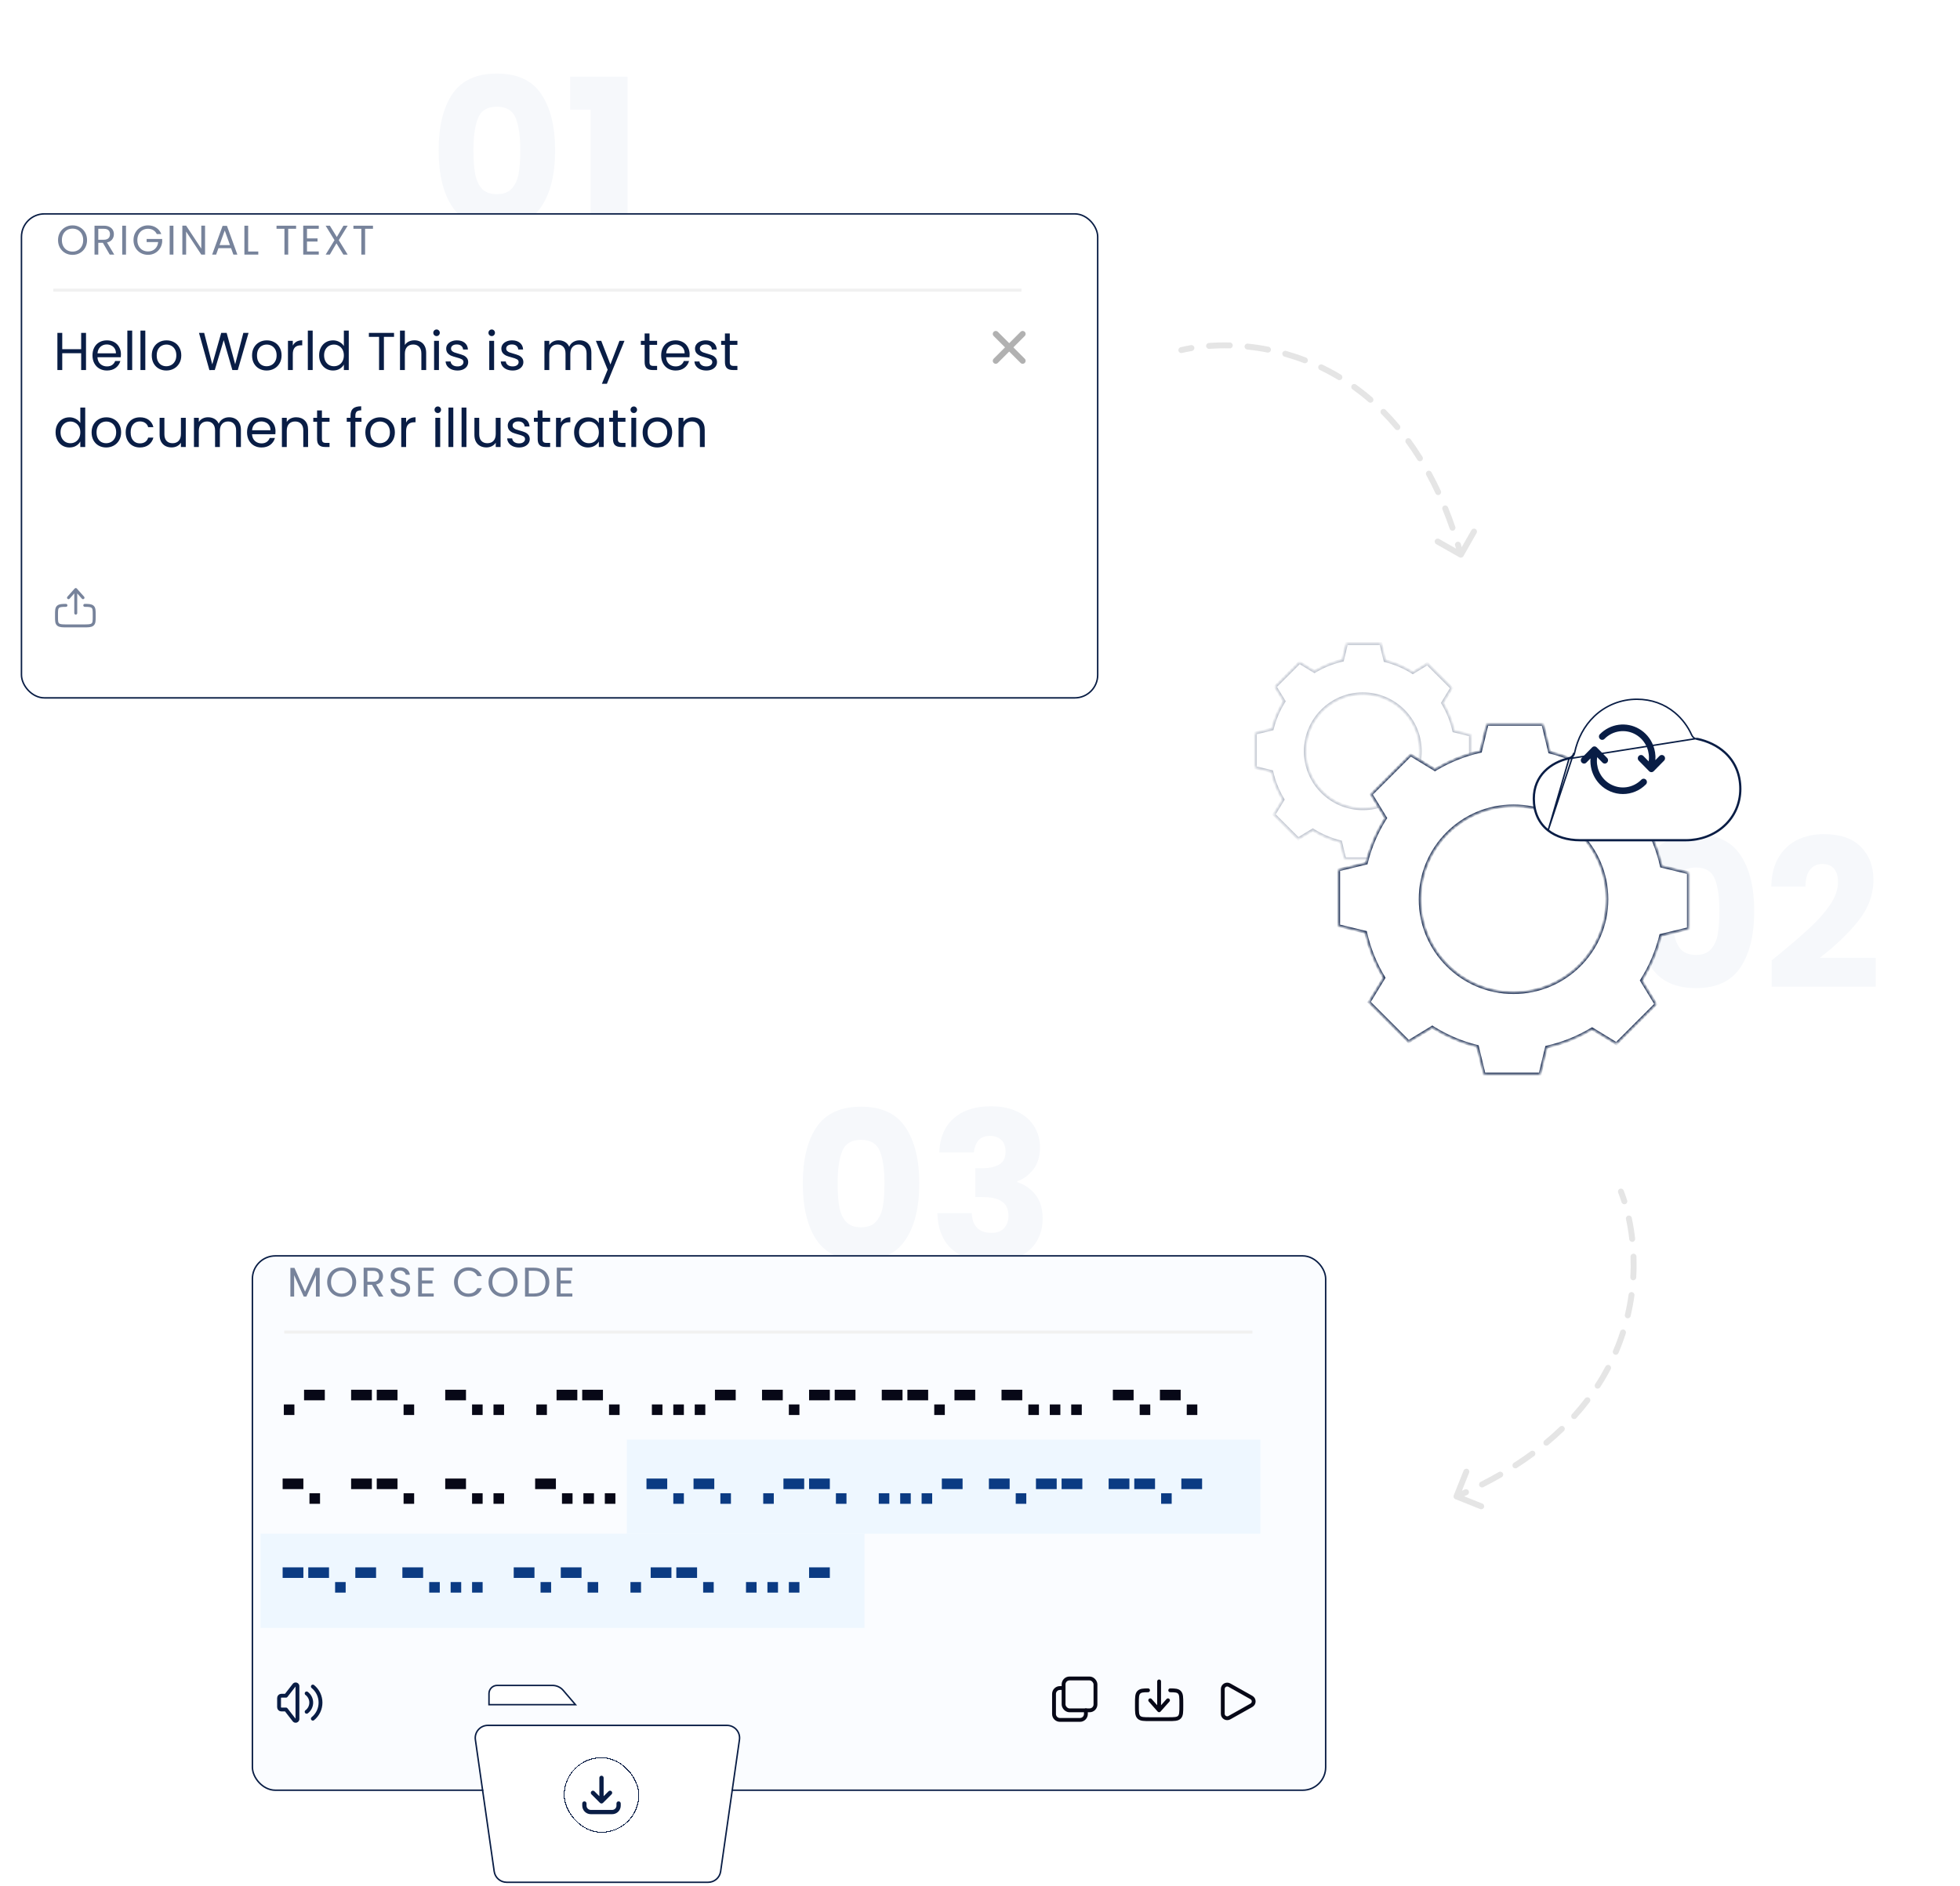 <svg width="662" height="637" viewBox="0 0 662 637" fill="none" xmlns="http://www.w3.org/2000/svg">
<path d="M553.15 307.75C553.15 299.723 554.69 293.4 557.77 288.78C560.897 284.16 565.913 281.85 572.82 281.85C579.727 281.85 584.72 284.16 587.8 288.78C590.927 293.4 592.49 299.723 592.49 307.75C592.49 315.87 590.927 322.24 587.8 326.86C584.72 331.48 579.727 333.79 572.82 333.79C565.913 333.79 560.897 331.48 557.77 326.86C554.69 322.24 553.15 315.87 553.15 307.75ZM580.73 307.75C580.73 303.037 580.217 299.42 579.19 296.9C578.163 294.333 576.04 293.05 572.82 293.05C569.6 293.05 567.477 294.333 566.45 296.9C565.423 299.42 564.91 303.037 564.91 307.75C564.91 310.923 565.097 313.56 565.47 315.66C565.843 317.713 566.59 319.393 567.71 320.7C568.877 321.96 570.58 322.59 572.82 322.59C575.06 322.59 576.74 321.96 577.86 320.7C579.027 319.393 579.797 317.713 580.17 315.66C580.543 313.56 580.73 310.923 580.73 307.75ZM598.394 324.41C599.981 323.15 600.704 322.567 600.564 322.66C605.137 318.88 608.731 315.777 611.344 313.35C614.004 310.923 616.244 308.38 618.064 305.72C619.884 303.06 620.794 300.47 620.794 297.95C620.794 296.037 620.351 294.543 619.464 293.47C618.577 292.397 617.247 291.86 615.474 291.86C613.701 291.86 612.301 292.537 611.274 293.89C610.294 295.197 609.804 297.063 609.804 299.49H598.254C598.347 295.523 599.187 292.21 600.774 289.55C602.407 286.89 604.531 284.93 607.144 283.67C609.804 282.41 612.744 281.78 615.964 281.78C621.517 281.78 625.694 283.203 628.494 286.05C631.341 288.897 632.764 292.607 632.764 297.18C632.764 302.173 631.061 306.817 627.654 311.11C624.247 315.357 619.907 319.51 614.634 323.57H633.534V333.3H598.394V324.41Z" fill="#F6F8FB"/>
<path d="M271.15 399.75C271.15 391.723 272.69 385.4 275.77 380.78C278.897 376.16 283.913 373.85 290.82 373.85C297.727 373.85 302.72 376.16 305.8 380.78C308.927 385.4 310.49 391.723 310.49 399.75C310.49 407.87 308.927 414.24 305.8 418.86C302.72 423.48 297.727 425.79 290.82 425.79C283.913 425.79 278.897 423.48 275.77 418.86C272.69 414.24 271.15 407.87 271.15 399.75ZM298.73 399.75C298.73 395.037 298.217 391.42 297.19 388.9C296.163 386.333 294.04 385.05 290.82 385.05C287.6 385.05 285.477 386.333 284.45 388.9C283.423 391.42 282.91 395.037 282.91 399.75C282.91 402.923 283.097 405.56 283.47 407.66C283.843 409.713 284.59 411.393 285.71 412.7C286.877 413.96 288.58 414.59 290.82 414.59C293.06 414.59 294.74 413.96 295.86 412.7C297.027 411.393 297.797 409.713 298.17 407.66C298.543 405.56 298.73 402.923 298.73 399.75ZM317.234 389.32C317.421 384.327 319.054 380.477 322.134 377.77C325.214 375.063 329.391 373.71 334.664 373.71C338.164 373.71 341.151 374.317 343.624 375.53C346.144 376.743 348.034 378.4 349.294 380.5C350.601 382.6 351.254 384.957 351.254 387.57C351.254 390.65 350.484 393.17 348.944 395.13C347.404 397.043 345.607 398.35 343.554 399.05V399.33C346.214 400.217 348.314 401.687 349.854 403.74C351.394 405.793 352.164 408.43 352.164 411.65C352.164 414.543 351.487 417.11 350.134 419.35C348.827 421.543 346.891 423.27 344.324 424.53C341.804 425.79 338.794 426.42 335.294 426.42C329.694 426.42 325.214 425.043 321.854 422.29C318.541 419.537 316.791 415.383 316.604 409.83H328.224C328.271 411.883 328.854 413.517 329.974 414.73C331.094 415.897 332.727 416.48 334.874 416.48C336.694 416.48 338.094 415.967 339.074 414.94C340.101 413.867 340.614 412.467 340.614 410.74C340.614 408.5 339.891 406.89 338.444 405.91C337.044 404.883 334.781 404.37 331.654 404.37H329.414V394.64H331.654C334.034 394.64 335.947 394.243 337.394 393.45C338.887 392.61 339.634 391.14 339.634 389.04C339.634 387.36 339.167 386.053 338.234 385.12C337.301 384.187 336.017 383.72 334.384 383.72C332.611 383.72 331.281 384.257 330.394 385.33C329.554 386.403 329.064 387.733 328.924 389.32H317.234Z" fill="#F6F8FB"/>
<path d="M148.15 50.75C148.15 42.723 149.69 36.4 152.77 31.78C155.897 27.16 160.913 24.85 167.82 24.85C174.727 24.85 179.72 27.16 182.8 31.78C185.927 36.4 187.49 42.723 187.49 50.75C187.49 58.87 185.927 65.24 182.8 69.86C179.72 74.48 174.727 76.79 167.82 76.79C160.913 76.79 155.897 74.48 152.77 69.86C149.69 65.24 148.15 58.87 148.15 50.75ZM175.73 50.75C175.73 46.037 175.217 42.42 174.19 39.9C173.163 37.333 171.04 36.05 167.82 36.05C164.6 36.05 162.477 37.333 161.45 39.9C160.423 42.42 159.91 46.037 159.91 50.75C159.91 53.923 160.097 56.56 160.47 58.66C160.843 60.713 161.59 62.393 162.71 63.7C163.877 64.96 165.58 65.59 167.82 65.59C170.06 65.59 171.74 64.96 172.86 63.7C174.027 62.393 174.797 60.713 175.17 58.66C175.543 56.56 175.73 53.923 175.73 50.75ZM192.554 37.03V25.9H211.944V77H199.484V37.03H192.554Z" fill="#F6F8FB"/>
<g filter="url(#filter0_d_424_42)">
<rect x="78" y="414" width="363" height="181" rx="8" fill="#FAFCFF"/>
<rect x="78.25" y="414.25" width="362.5" height="180.5" rx="7.75" stroke="#091D45" stroke-width="0.5"/>
</g>
<rect x="88" y="518.107" width="204" height="31.814" fill="#EEF7FF"/>
<rect x="211.695" y="486.293" width="214" height="31.814" fill="#EEF7FF"/>
<path d="M95.866 478V474.433H99.434V478H95.866ZM102.696 473.036V469.469H109.704V473.036H102.696ZM118.591 473.036V469.469H125.599V473.036H118.591ZM127.249 473.036V469.469H134.257V473.036H127.249ZM136.313 478V474.433H139.881V478H136.313ZM150.38 473.036V469.469H157.388V473.036H150.38ZM159.444 478V474.433H163.012V478H159.444ZM166.681 478V474.433H170.248V478H166.681ZM181.153 478V474.433H184.721V478H181.153ZM187.983 473.036V469.469H194.991V473.036H187.983ZM196.642 473.036V469.469H203.649V473.036H196.642ZM205.706 478V474.433H209.273V478H205.706ZM220.179 478V474.433H223.746V478H220.179ZM227.415 478V474.433H230.982V478H227.415ZM234.651 478V474.433H238.219V478H234.651ZM241.481 473.036V469.469H248.489V473.036H241.481ZM257.376 473.036V469.469H264.384V473.036H257.376ZM266.44 478V474.433H270.008V478H266.44ZM273.271 473.036V469.469H280.278V473.036H273.271ZM281.929 473.036V469.469H288.937V473.036H281.929ZM297.823 473.036V469.469H304.831V473.036H297.823ZM306.481 473.036V469.469H313.489V473.036H306.481ZM315.546 478V474.433H319.113V478H315.546ZM322.376 473.036V469.469H329.384V473.036H322.376ZM338.271 473.036V469.469H345.278V473.036H338.271ZM347.335 478V474.433H350.902V478H347.335ZM354.571 478V474.433H358.139V478H354.571ZM361.808 478V474.433H365.375V478H361.808ZM375.874 473.036V469.469H382.882V473.036H375.874ZM384.938 478V474.433H388.506V478H384.938ZM391.769 473.036V469.469H398.776V473.036H391.769ZM400.833 478V474.433H404.4V478H400.833ZM95.46 503.036V499.469H102.468V503.036H95.46ZM104.524 508V504.433H108.092V508H104.524ZM118.591 503.036V499.469H125.599V503.036H118.591ZM127.249 503.036V499.469H134.257V503.036H127.249ZM136.313 508V504.433H139.881V508H136.313ZM150.38 503.036V499.469H157.388V503.036H150.38ZM159.444 508V504.433H163.012V508H159.444ZM166.681 508V504.433H170.248V508H166.681ZM180.747 503.036V499.469H187.755V503.036H180.747ZM189.812 508V504.433H193.379V508H189.812ZM197.048 508V504.433H200.615V508H197.048ZM204.284 508V504.433H207.852V508H204.284Z" fill="#070817"/>
<path d="M218.351 503.036V499.469H225.358V503.036H218.351ZM227.415 508V504.433H230.982V508H227.415ZM234.245 503.036V499.469H241.253V503.036H234.245ZM243.31 508V504.433H246.877V508H243.31ZM257.782 508V504.433H261.35V508H257.782ZM264.612 503.036V499.469H271.62V503.036H264.612ZM273.271 503.036V499.469H280.278V503.036H273.271ZM282.335 508V504.433H285.902V508H282.335ZM296.808 508V504.433H300.375V508H296.808ZM304.044 508V504.433H307.611V508H304.044ZM311.28 508V504.433H314.848V508H311.28ZM318.11 503.036V499.469H325.118V503.036H318.11ZM334.005 503.036V499.469H341.013V503.036H334.005ZM343.069 508V504.433H346.637V508H343.069ZM349.899 503.036V499.469H356.907V503.036H349.899ZM358.558 503.036V499.469H365.565V503.036H358.558ZM374.452 503.036V499.469H381.46V503.036H374.452ZM383.11 503.036V499.469H390.118V503.036H383.11ZM392.175 508V504.433H395.742V508H392.175ZM399.005 503.036V499.469H406.013V503.036H399.005ZM95.46 533.036V529.469H102.468V533.036H95.46ZM104.118 533.036V529.469H111.126V533.036H104.118ZM113.183 538V534.433H116.75V538H113.183ZM120.013 533.036V529.469H127.021V533.036H120.013ZM135.907 533.036V529.469H142.915V533.036H135.907ZM144.972 538V534.433H148.539V538H144.972ZM152.208 538V534.433H155.775V538H152.208ZM159.444 538V534.433H163.012V538H159.444ZM173.511 533.036V529.469H180.519V533.036H173.511ZM182.575 538V534.433H186.143V538H182.575ZM189.405 533.036V529.469H196.413V533.036H189.405ZM198.47 538V534.433H202.037V538H198.47ZM212.942 538V534.433H216.51V538H212.942ZM219.772 533.036V529.469H226.78V533.036H219.772ZM228.431 533.036V529.469H235.438V533.036H228.431ZM237.495 538V534.433H241.062V538H237.495ZM251.968 538V534.433H255.535V538H251.968ZM259.204 538V534.433H262.771V538H259.204ZM266.44 538V534.433H270.008V538H266.44ZM273.271 533.036V529.469H280.278V533.036H273.271Z" fill="#0B3B83"/>
<g filter="url(#filter1_d_424_42)">
<rect y="62" width="364" height="164" rx="8" fill="white"/>
<rect x="0.25" y="62.25" width="363.5" height="163.5" rx="7.75" stroke="#091D45" stroke-width="0.5"/>
</g>
<path d="M29.052 112.454V125H27.414V119.312H21.024V125H19.386V112.454H21.024V117.962H27.414V112.454H29.052ZM40.849 119.69C40.849 120.002 40.831 120.332 40.795 120.68H32.911C32.971 121.652 33.301 122.414 33.901 122.966C34.513 123.506 35.251 123.776 36.115 123.776C36.823 123.776 37.411 123.614 37.879 123.29C38.359 122.954 38.695 122.51 38.887 121.958H40.651C40.387 122.906 39.859 123.68 39.067 124.28C38.275 124.868 37.291 125.162 36.115 125.162C35.179 125.162 34.339 124.952 33.595 124.532C32.863 124.112 32.287 123.518 31.867 122.75C31.447 121.97 31.237 121.07 31.237 120.05C31.237 119.03 31.441 118.136 31.849 117.368C32.257 116.6 32.827 116.012 33.559 115.604C34.303 115.184 35.155 114.974 36.115 114.974C37.051 114.974 37.879 115.178 38.599 115.586C39.319 115.994 39.871 116.558 40.255 117.278C40.651 117.986 40.849 118.79 40.849 119.69ZM39.157 119.348C39.157 118.724 39.019 118.19 38.743 117.746C38.467 117.29 38.089 116.948 37.609 116.72C37.141 116.48 36.619 116.36 36.043 116.36C35.215 116.36 34.507 116.624 33.919 117.152C33.343 117.68 33.013 118.412 32.929 119.348H39.157ZM44.649 111.68V125H43.011V111.68H44.649ZM49.079 111.68V125H47.441V111.68H49.079ZM56.172 125.162C55.248 125.162 54.408 124.952 53.652 124.532C52.908 124.112 52.32 123.518 51.888 122.75C51.468 121.97 51.258 121.07 51.258 120.05C51.258 119.042 51.474 118.154 51.906 117.386C52.35 116.606 52.95 116.012 53.706 115.604C54.462 115.184 55.308 114.974 56.244 114.974C57.18 114.974 58.026 115.184 58.782 115.604C59.538 116.012 60.132 116.6 60.564 117.368C61.008 118.136 61.23 119.03 61.23 120.05C61.23 121.07 61.002 121.97 60.546 122.75C60.102 123.518 59.496 124.112 58.728 124.532C57.96 124.952 57.108 125.162 56.172 125.162ZM56.172 123.722C56.76 123.722 57.312 123.584 57.828 123.308C58.344 123.032 58.758 122.618 59.07 122.066C59.394 121.514 59.556 120.842 59.556 120.05C59.556 119.258 59.4 118.586 59.088 118.034C58.776 117.482 58.368 117.074 57.864 116.81C57.36 116.534 56.814 116.396 56.226 116.396C55.626 116.396 55.074 116.534 54.57 116.81C54.078 117.074 53.682 117.482 53.382 118.034C53.082 118.586 52.932 119.258 52.932 120.05C52.932 120.854 53.076 121.532 53.364 122.084C53.664 122.636 54.06 123.05 54.552 123.326C55.044 123.59 55.584 123.722 56.172 123.722ZM83.951 112.454L80.315 125H78.479L75.563 114.902L72.539 125L70.721 125.018L67.211 112.454H68.957L71.693 123.092L74.717 112.454H76.553L79.433 123.056L82.187 112.454H83.951ZM90.045 125.162C89.121 125.162 88.281 124.952 87.525 124.532C86.781 124.112 86.193 123.518 85.761 122.75C85.341 121.97 85.131 121.07 85.131 120.05C85.131 119.042 85.347 118.154 85.779 117.386C86.223 116.606 86.823 116.012 87.579 115.604C88.335 115.184 89.181 114.974 90.117 114.974C91.053 114.974 91.899 115.184 92.655 115.604C93.411 116.012 94.005 116.6 94.437 117.368C94.881 118.136 95.103 119.03 95.103 120.05C95.103 121.07 94.875 121.97 94.419 122.75C93.975 123.518 93.369 124.112 92.601 124.532C91.833 124.952 90.981 125.162 90.045 125.162ZM90.045 123.722C90.633 123.722 91.185 123.584 91.701 123.308C92.217 123.032 92.631 122.618 92.943 122.066C93.267 121.514 93.429 120.842 93.429 120.05C93.429 119.258 93.273 118.586 92.961 118.034C92.649 117.482 92.241 117.074 91.737 116.81C91.233 116.534 90.687 116.396 90.099 116.396C89.499 116.396 88.947 116.534 88.443 116.81C87.951 117.074 87.555 117.482 87.255 118.034C86.955 118.586 86.805 119.258 86.805 120.05C86.805 120.854 86.949 121.532 87.237 122.084C87.537 122.636 87.933 123.05 88.425 123.326C88.917 123.59 89.457 123.722 90.045 123.722ZM98.895 116.738C99.183 116.174 99.591 115.736 100.119 115.424C100.659 115.112 101.313 114.956 102.081 114.956V116.648H101.649C99.813 116.648 98.895 117.644 98.895 119.636V125H97.257V115.136H98.895V116.738ZM105.61 111.68V125H103.972V111.68H105.61ZM107.79 120.032C107.79 119.024 107.994 118.142 108.402 117.386C108.81 116.618 109.368 116.024 110.076 115.604C110.796 115.184 111.6 114.974 112.488 114.974C113.256 114.974 113.97 115.154 114.63 115.514C115.29 115.862 115.794 116.324 116.142 116.9V111.68H117.798V125H116.142V123.146C115.818 123.734 115.338 124.22 114.702 124.604C114.066 124.976 113.322 125.162 112.47 125.162C111.594 125.162 110.796 124.946 110.076 124.514C109.368 124.082 108.81 123.476 108.402 122.696C107.994 121.916 107.79 121.028 107.79 120.032ZM116.142 120.05C116.142 119.306 115.992 118.658 115.692 118.106C115.392 117.554 114.984 117.134 114.468 116.846C113.964 116.546 113.406 116.396 112.794 116.396C112.182 116.396 111.624 116.54 111.12 116.828C110.616 117.116 110.214 117.536 109.914 118.088C109.614 118.64 109.464 119.288 109.464 120.032C109.464 120.788 109.614 121.448 109.914 122.012C110.214 122.564 110.616 122.99 111.12 123.29C111.624 123.578 112.182 123.722 112.794 123.722C113.406 123.722 113.964 123.578 114.468 123.29C114.984 122.99 115.392 122.564 115.692 122.012C115.992 121.448 116.142 120.794 116.142 120.05ZM133.087 112.454V113.786H129.667V125H128.029V113.786H124.591V112.454H133.087ZM139.999 114.956C140.743 114.956 141.415 115.118 142.015 115.442C142.615 115.754 143.083 116.228 143.419 116.864C143.767 117.5 143.941 118.274 143.941 119.186V125H142.321V119.42C142.321 118.436 142.075 117.686 141.583 117.17C141.091 116.642 140.419 116.378 139.567 116.378C138.703 116.378 138.013 116.648 137.497 117.188C136.993 117.728 136.741 118.514 136.741 119.546V125H135.103V111.68H136.741V116.54C137.065 116.036 137.509 115.646 138.073 115.37C138.649 115.094 139.291 114.956 139.999 114.956ZM147.462 113.534C147.15 113.534 146.886 113.426 146.67 113.21C146.454 112.994 146.346 112.73 146.346 112.418C146.346 112.106 146.454 111.842 146.67 111.626C146.886 111.41 147.15 111.302 147.462 111.302C147.762 111.302 148.014 111.41 148.218 111.626C148.434 111.842 148.542 112.106 148.542 112.418C148.542 112.73 148.434 112.994 148.218 113.21C148.014 113.426 147.762 113.534 147.462 113.534ZM148.254 115.136V125H146.616V115.136H148.254ZM154.538 125.162C153.782 125.162 153.104 125.036 152.504 124.784C151.904 124.52 151.43 124.16 151.082 123.704C150.734 123.236 150.542 122.702 150.506 122.102H152.198C152.246 122.594 152.474 122.996 152.882 123.308C153.302 123.62 153.848 123.776 154.52 123.776C155.144 123.776 155.636 123.638 155.996 123.362C156.356 123.086 156.536 122.738 156.536 122.318C156.536 121.886 156.344 121.568 155.96 121.364C155.576 121.148 154.982 120.938 154.178 120.734C153.446 120.542 152.846 120.35 152.378 120.158C151.922 119.954 151.526 119.66 151.19 119.276C150.866 118.88 150.704 118.364 150.704 117.728C150.704 117.224 150.854 116.762 151.154 116.342C151.454 115.922 151.88 115.592 152.432 115.352C152.984 115.1 153.614 114.974 154.322 114.974C155.414 114.974 156.296 115.25 156.968 115.802C157.64 116.354 158 117.11 158.048 118.07H156.41C156.374 117.554 156.164 117.14 155.78 116.828C155.408 116.516 154.904 116.36 154.268 116.36C153.68 116.36 153.212 116.486 152.864 116.738C152.516 116.99 152.342 117.32 152.342 117.728C152.342 118.052 152.444 118.322 152.648 118.538C152.864 118.742 153.128 118.91 153.44 119.042C153.764 119.162 154.208 119.3 154.772 119.456C155.48 119.648 156.056 119.84 156.5 120.032C156.944 120.212 157.322 120.488 157.634 120.86C157.958 121.232 158.126 121.718 158.138 122.318C158.138 122.858 157.988 123.344 157.688 123.776C157.388 124.208 156.962 124.55 156.41 124.802C155.87 125.042 155.246 125.162 154.538 125.162ZM166.095 113.534C165.783 113.534 165.519 113.426 165.303 113.21C165.087 112.994 164.979 112.73 164.979 112.418C164.979 112.106 165.087 111.842 165.303 111.626C165.519 111.41 165.783 111.302 166.095 111.302C166.395 111.302 166.647 111.41 166.851 111.626C167.067 111.842 167.175 112.106 167.175 112.418C167.175 112.73 167.067 112.994 166.851 113.21C166.647 113.426 166.395 113.534 166.095 113.534ZM166.887 115.136V125H165.249V115.136H166.887ZM173.171 125.162C172.415 125.162 171.737 125.036 171.137 124.784C170.537 124.52 170.063 124.16 169.715 123.704C169.367 123.236 169.175 122.702 169.139 122.102H170.831C170.879 122.594 171.107 122.996 171.515 123.308C171.935 123.62 172.481 123.776 173.153 123.776C173.777 123.776 174.269 123.638 174.629 123.362C174.989 123.086 175.169 122.738 175.169 122.318C175.169 121.886 174.977 121.568 174.593 121.364C174.209 121.148 173.615 120.938 172.811 120.734C172.079 120.542 171.479 120.35 171.011 120.158C170.555 119.954 170.159 119.66 169.823 119.276C169.499 118.88 169.337 118.364 169.337 117.728C169.337 117.224 169.487 116.762 169.787 116.342C170.087 115.922 170.513 115.592 171.065 115.352C171.617 115.1 172.247 114.974 172.955 114.974C174.047 114.974 174.929 115.25 175.601 115.802C176.273 116.354 176.633 117.11 176.681 118.07H175.043C175.007 117.554 174.797 117.14 174.413 116.828C174.041 116.516 173.537 116.36 172.901 116.36C172.313 116.36 171.845 116.486 171.497 116.738C171.149 116.99 170.975 117.32 170.975 117.728C170.975 118.052 171.077 118.322 171.281 118.538C171.497 118.742 171.761 118.91 172.073 119.042C172.397 119.162 172.841 119.3 173.405 119.456C174.113 119.648 174.689 119.84 175.133 120.032C175.577 120.212 175.955 120.488 176.267 120.86C176.591 121.232 176.759 121.718 176.771 122.318C176.771 122.858 176.621 123.344 176.321 123.776C176.021 124.208 175.595 124.55 175.043 124.802C174.503 125.042 173.879 125.162 173.171 125.162ZM195.744 114.956C196.512 114.956 197.196 115.118 197.796 115.442C198.396 115.754 198.87 116.228 199.218 116.864C199.566 117.5 199.74 118.274 199.74 119.186V125H198.12V119.42C198.12 118.436 197.874 117.686 197.382 117.17C196.902 116.642 196.248 116.378 195.42 116.378C194.568 116.378 193.89 116.654 193.386 117.206C192.882 117.746 192.63 118.532 192.63 119.564V125H191.01V119.42C191.01 118.436 190.764 117.686 190.272 117.17C189.792 116.642 189.138 116.378 188.31 116.378C187.458 116.378 186.78 116.654 186.276 117.206C185.772 117.746 185.52 118.532 185.52 119.564V125H183.882V115.136H185.52V116.558C185.844 116.042 186.276 115.646 186.816 115.37C187.368 115.094 187.974 114.956 188.634 114.956C189.462 114.956 190.194 115.142 190.83 115.514C191.466 115.886 191.94 116.432 192.252 117.152C192.528 116.456 192.984 115.916 193.62 115.532C194.256 115.148 194.964 114.956 195.744 114.956ZM210.923 115.136L204.983 129.644H203.291L205.235 124.892L201.257 115.136H203.075L206.171 123.128L209.231 115.136H210.923ZM219.366 116.486V122.3C219.366 122.78 219.468 123.122 219.672 123.326C219.876 123.518 220.23 123.614 220.734 123.614H221.94V125H220.464C219.552 125 218.868 124.79 218.412 124.37C217.956 123.95 217.728 123.26 217.728 122.3V116.486H216.45V115.136H217.728V112.652H219.366V115.136H221.94V116.486H219.366ZM232.925 119.69C232.925 120.002 232.907 120.332 232.871 120.68H224.987C225.047 121.652 225.377 122.414 225.977 122.966C226.589 123.506 227.327 123.776 228.191 123.776C228.899 123.776 229.487 123.614 229.955 123.29C230.435 122.954 230.771 122.51 230.963 121.958H232.727C232.463 122.906 231.935 123.68 231.143 124.28C230.351 124.868 229.367 125.162 228.191 125.162C227.255 125.162 226.415 124.952 225.671 124.532C224.939 124.112 224.363 123.518 223.943 122.75C223.523 121.97 223.313 121.07 223.313 120.05C223.313 119.03 223.517 118.136 223.925 117.368C224.333 116.6 224.903 116.012 225.635 115.604C226.379 115.184 227.231 114.974 228.191 114.974C229.127 114.974 229.955 115.178 230.675 115.586C231.395 115.994 231.947 116.558 232.331 117.278C232.727 117.986 232.925 118.79 232.925 119.69ZM231.233 119.348C231.233 118.724 231.095 118.19 230.819 117.746C230.543 117.29 230.165 116.948 229.685 116.72C229.217 116.48 228.695 116.36 228.119 116.36C227.291 116.36 226.583 116.624 225.995 117.152C225.419 117.68 225.089 118.412 225.005 119.348H231.233ZM238.579 125.162C237.823 125.162 237.145 125.036 236.545 124.784C235.945 124.52 235.471 124.16 235.123 123.704C234.775 123.236 234.583 122.702 234.547 122.102H236.239C236.287 122.594 236.515 122.996 236.923 123.308C237.343 123.62 237.889 123.776 238.561 123.776C239.185 123.776 239.677 123.638 240.037 123.362C240.397 123.086 240.577 122.738 240.577 122.318C240.577 121.886 240.385 121.568 240.001 121.364C239.617 121.148 239.023 120.938 238.219 120.734C237.487 120.542 236.887 120.35 236.419 120.158C235.963 119.954 235.567 119.66 235.231 119.276C234.907 118.88 234.745 118.364 234.745 117.728C234.745 117.224 234.895 116.762 235.195 116.342C235.495 115.922 235.921 115.592 236.473 115.352C237.025 115.1 237.655 114.974 238.363 114.974C239.455 114.974 240.337 115.25 241.009 115.802C241.681 116.354 242.041 117.11 242.089 118.07H240.451C240.415 117.554 240.205 117.14 239.821 116.828C239.449 116.516 238.945 116.36 238.309 116.36C237.721 116.36 237.253 116.486 236.905 116.738C236.557 116.99 236.383 117.32 236.383 117.728C236.383 118.052 236.485 118.322 236.689 118.538C236.905 118.742 237.169 118.91 237.481 119.042C237.805 119.162 238.249 119.3 238.813 119.456C239.521 119.648 240.097 119.84 240.541 120.032C240.985 120.212 241.363 120.488 241.675 120.86C241.999 121.232 242.167 121.718 242.179 122.318C242.179 122.858 242.029 123.344 241.729 123.776C241.429 124.208 241.003 124.55 240.451 124.802C239.911 125.042 239.287 125.162 238.579 125.162ZM246.489 116.486V122.3C246.489 122.78 246.591 123.122 246.795 123.326C246.999 123.518 247.353 123.614 247.857 123.614H249.063V125H247.587C246.675 125 245.991 124.79 245.535 124.37C245.079 123.95 244.851 123.26 244.851 122.3V116.486H243.573V115.136H244.851V112.652H246.489V115.136H249.063V116.486H246.489ZM18.774 146.032C18.774 145.024 18.978 144.142 19.386 143.386C19.794 142.618 20.352 142.024 21.06 141.604C21.78 141.184 22.584 140.974 23.472 140.974C24.24 140.974 24.954 141.154 25.614 141.514C26.274 141.862 26.778 142.324 27.126 142.9V137.68H28.782V151H27.126V149.146C26.802 149.734 26.322 150.22 25.686 150.604C25.05 150.976 24.306 151.162 23.454 151.162C22.578 151.162 21.78 150.946 21.06 150.514C20.352 150.082 19.794 149.476 19.386 148.696C18.978 147.916 18.774 147.028 18.774 146.032ZM27.126 146.05C27.126 145.306 26.976 144.658 26.676 144.106C26.376 143.554 25.968 143.134 25.452 142.846C24.948 142.546 24.39 142.396 23.778 142.396C23.166 142.396 22.608 142.54 22.104 142.828C21.6 143.116 21.198 143.536 20.898 144.088C20.598 144.64 20.448 145.288 20.448 146.032C20.448 146.788 20.598 147.448 20.898 148.012C21.198 148.564 21.6 148.99 22.104 149.29C22.608 149.578 23.166 149.722 23.778 149.722C24.39 149.722 24.948 149.578 25.452 149.29C25.968 148.99 26.376 148.564 26.676 148.012C26.976 147.448 27.126 146.794 27.126 146.05ZM35.852 151.162C34.928 151.162 34.088 150.952 33.332 150.532C32.588 150.112 32 149.518 31.568 148.75C31.148 147.97 30.938 147.07 30.938 146.05C30.938 145.042 31.154 144.154 31.586 143.386C32.03 142.606 32.63 142.012 33.386 141.604C34.142 141.184 34.988 140.974 35.924 140.974C36.86 140.974 37.706 141.184 38.462 141.604C39.218 142.012 39.812 142.6 40.244 143.368C40.688 144.136 40.91 145.03 40.91 146.05C40.91 147.07 40.682 147.97 40.226 148.75C39.782 149.518 39.176 150.112 38.408 150.532C37.64 150.952 36.788 151.162 35.852 151.162ZM35.852 149.722C36.44 149.722 36.992 149.584 37.508 149.308C38.024 149.032 38.438 148.618 38.75 148.066C39.074 147.514 39.236 146.842 39.236 146.05C39.236 145.258 39.08 144.586 38.768 144.034C38.456 143.482 38.048 143.074 37.544 142.81C37.04 142.534 36.494 142.396 35.906 142.396C35.306 142.396 34.754 142.534 34.25 142.81C33.758 143.074 33.362 143.482 33.062 144.034C32.762 144.586 32.612 145.258 32.612 146.05C32.612 146.854 32.756 147.532 33.044 148.084C33.344 148.636 33.74 149.05 34.232 149.326C34.724 149.59 35.264 149.722 35.852 149.722ZM42.452 146.05C42.452 145.03 42.656 144.142 43.064 143.386C43.472 142.618 44.036 142.024 44.756 141.604C45.488 141.184 46.322 140.974 47.258 140.974C48.47 140.974 49.466 141.268 50.246 141.856C51.038 142.444 51.56 143.26 51.812 144.304H50.048C49.88 143.704 49.55 143.23 49.058 142.882C48.578 142.534 47.978 142.36 47.258 142.36C46.322 142.36 45.566 142.684 44.99 143.332C44.414 143.968 44.126 144.874 44.126 146.05C44.126 147.238 44.414 148.156 44.99 148.804C45.566 149.452 46.322 149.776 47.258 149.776C47.978 149.776 48.578 149.608 49.058 149.272C49.538 148.936 49.868 148.456 50.048 147.832H51.812C51.548 148.84 51.02 149.65 50.228 150.262C49.436 150.862 48.446 151.162 47.258 151.162C46.322 151.162 45.488 150.952 44.756 150.532C44.036 150.112 43.472 149.518 43.064 148.75C42.656 147.982 42.452 147.082 42.452 146.05ZM62.745 141.136V151H61.107V149.542C60.795 150.046 60.357 150.442 59.793 150.73C59.241 151.006 58.629 151.144 57.957 151.144C57.189 151.144 56.499 150.988 55.887 150.676C55.275 150.352 54.789 149.872 54.429 149.236C54.081 148.6 53.907 147.826 53.907 146.914V141.136H55.527V146.698C55.527 147.67 55.773 148.42 56.265 148.948C56.757 149.464 57.429 149.722 58.281 149.722C59.157 149.722 59.847 149.452 60.351 148.912C60.855 148.372 61.107 147.586 61.107 146.554V141.136H62.745ZM77.373 140.956C78.141 140.956 78.825 141.118 79.425 141.442C80.025 141.754 80.499 142.228 80.847 142.864C81.195 143.5 81.369 144.274 81.369 145.186V151H79.749V145.42C79.749 144.436 79.503 143.686 79.011 143.17C78.531 142.642 77.877 142.378 77.049 142.378C76.197 142.378 75.519 142.654 75.015 143.206C74.511 143.746 74.259 144.532 74.259 145.564V151H72.639V145.42C72.639 144.436 72.393 143.686 71.901 143.17C71.421 142.642 70.767 142.378 69.939 142.378C69.087 142.378 68.409 142.654 67.905 143.206C67.401 143.746 67.149 144.532 67.149 145.564V151H65.511V141.136H67.149V142.558C67.473 142.042 67.905 141.646 68.445 141.37C68.997 141.094 69.603 140.956 70.263 140.956C71.091 140.956 71.823 141.142 72.459 141.514C73.095 141.886 73.569 142.432 73.881 143.152C74.157 142.456 74.613 141.916 75.249 141.532C75.885 141.148 76.593 140.956 77.373 140.956ZM93.056 145.69C93.056 146.002 93.038 146.332 93.002 146.68H85.118C85.178 147.652 85.508 148.414 86.108 148.966C86.72 149.506 87.458 149.776 88.322 149.776C89.03 149.776 89.618 149.614 90.086 149.29C90.566 148.954 90.902 148.51 91.094 147.958H92.858C92.594 148.906 92.066 149.68 91.274 150.28C90.482 150.868 89.498 151.162 88.322 151.162C87.386 151.162 86.546 150.952 85.802 150.532C85.07 150.112 84.494 149.518 84.074 148.75C83.654 147.97 83.444 147.07 83.444 146.05C83.444 145.03 83.648 144.136 84.056 143.368C84.464 142.6 85.034 142.012 85.766 141.604C86.51 141.184 87.362 140.974 88.322 140.974C89.258 140.974 90.086 141.178 90.806 141.586C91.526 141.994 92.078 142.558 92.462 143.278C92.858 143.986 93.056 144.79 93.056 145.69ZM91.364 145.348C91.364 144.724 91.226 144.19 90.95 143.746C90.674 143.29 90.296 142.948 89.816 142.72C89.348 142.48 88.826 142.36 88.25 142.36C87.422 142.36 86.714 142.624 86.126 143.152C85.55 143.68 85.22 144.412 85.136 145.348H91.364ZM100.024 140.956C101.224 140.956 102.196 141.322 102.94 142.054C103.684 142.774 104.056 143.818 104.056 145.186V151H102.436V145.42C102.436 144.436 102.19 143.686 101.698 143.17C101.206 142.642 100.534 142.378 99.682 142.378C98.818 142.378 98.128 142.648 97.612 143.188C97.108 143.728 96.856 144.514 96.856 145.546V151H95.218V141.136H96.856V142.54C97.18 142.036 97.618 141.646 98.17 141.37C98.734 141.094 99.352 140.956 100.024 140.956ZM108.73 142.486V148.3C108.73 148.78 108.832 149.122 109.036 149.326C109.24 149.518 109.594 149.614 110.098 149.614H111.304V151H109.828C108.916 151 108.232 150.79 107.776 150.37C107.32 149.95 107.092 149.26 107.092 148.3V142.486H105.814V141.136H107.092V138.652H108.73V141.136H111.304V142.486H108.73ZM122.101 142.486H120.031V151H118.393V142.486H117.115V141.136H118.393V140.434C118.393 139.33 118.675 138.526 119.239 138.022C119.815 137.506 120.733 137.248 121.993 137.248V138.616C121.273 138.616 120.763 138.76 120.463 139.048C120.175 139.324 120.031 139.786 120.031 140.434V141.136H122.101V142.486ZM128.313 151.162C127.389 151.162 126.549 150.952 125.793 150.532C125.049 150.112 124.461 149.518 124.029 148.75C123.609 147.97 123.399 147.07 123.399 146.05C123.399 145.042 123.615 144.154 124.047 143.386C124.491 142.606 125.091 142.012 125.847 141.604C126.603 141.184 127.449 140.974 128.385 140.974C129.321 140.974 130.167 141.184 130.923 141.604C131.679 142.012 132.273 142.6 132.705 143.368C133.149 144.136 133.371 145.03 133.371 146.05C133.371 147.07 133.143 147.97 132.687 148.75C132.243 149.518 131.637 150.112 130.869 150.532C130.101 150.952 129.249 151.162 128.313 151.162ZM128.313 149.722C128.901 149.722 129.453 149.584 129.969 149.308C130.485 149.032 130.899 148.618 131.211 148.066C131.535 147.514 131.697 146.842 131.697 146.05C131.697 145.258 131.541 144.586 131.229 144.034C130.917 143.482 130.509 143.074 130.005 142.81C129.501 142.534 128.955 142.396 128.367 142.396C127.767 142.396 127.215 142.534 126.711 142.81C126.219 143.074 125.823 143.482 125.523 144.034C125.223 144.586 125.073 145.258 125.073 146.05C125.073 146.854 125.217 147.532 125.505 148.084C125.805 148.636 126.201 149.05 126.693 149.326C127.185 149.59 127.725 149.722 128.313 149.722ZM137.163 142.738C137.451 142.174 137.859 141.736 138.387 141.424C138.927 141.112 139.581 140.956 140.349 140.956V142.648H139.917C138.081 142.648 137.163 143.644 137.163 145.636V151H135.525V141.136H137.163V142.738ZM147.884 139.534C147.572 139.534 147.308 139.426 147.092 139.21C146.876 138.994 146.768 138.73 146.768 138.418C146.768 138.106 146.876 137.842 147.092 137.626C147.308 137.41 147.572 137.302 147.884 137.302C148.184 137.302 148.436 137.41 148.64 137.626C148.856 137.842 148.964 138.106 148.964 138.418C148.964 138.73 148.856 138.994 148.64 139.21C148.436 139.426 148.184 139.534 147.884 139.534ZM148.676 141.136V151H147.038V141.136H148.676ZM153.106 137.68V151H151.468V137.68H153.106ZM157.536 137.68V151H155.898V137.68H157.536ZM169.075 141.136V151H167.437V149.542C167.125 150.046 166.687 150.442 166.123 150.73C165.571 151.006 164.959 151.144 164.287 151.144C163.519 151.144 162.829 150.988 162.217 150.676C161.605 150.352 161.119 149.872 160.759 149.236C160.411 148.6 160.237 147.826 160.237 146.914V141.136H161.857V146.698C161.857 147.67 162.103 148.42 162.595 148.948C163.087 149.464 163.759 149.722 164.611 149.722C165.487 149.722 166.177 149.452 166.681 148.912C167.185 148.372 167.437 147.586 167.437 146.554V141.136H169.075ZM175.333 151.162C174.577 151.162 173.899 151.036 173.299 150.784C172.699 150.52 172.225 150.16 171.877 149.704C171.529 149.236 171.337 148.702 171.301 148.102H172.993C173.041 148.594 173.269 148.996 173.677 149.308C174.097 149.62 174.643 149.776 175.315 149.776C175.939 149.776 176.431 149.638 176.791 149.362C177.151 149.086 177.331 148.738 177.331 148.318C177.331 147.886 177.139 147.568 176.755 147.364C176.371 147.148 175.777 146.938 174.973 146.734C174.241 146.542 173.641 146.35 173.173 146.158C172.717 145.954 172.321 145.66 171.985 145.276C171.661 144.88 171.499 144.364 171.499 143.728C171.499 143.224 171.649 142.762 171.949 142.342C172.249 141.922 172.675 141.592 173.227 141.352C173.779 141.1 174.409 140.974 175.117 140.974C176.209 140.974 177.091 141.25 177.763 141.802C178.435 142.354 178.795 143.11 178.843 144.07H177.205C177.169 143.554 176.959 143.14 176.575 142.828C176.203 142.516 175.699 142.36 175.063 142.36C174.475 142.36 174.007 142.486 173.659 142.738C173.311 142.99 173.137 143.32 173.137 143.728C173.137 144.052 173.239 144.322 173.443 144.538C173.659 144.742 173.923 144.91 174.235 145.042C174.559 145.162 175.003 145.3 175.567 145.456C176.275 145.648 176.851 145.84 177.295 146.032C177.739 146.212 178.117 146.488 178.429 146.86C178.753 147.232 178.921 147.718 178.933 148.318C178.933 148.858 178.783 149.344 178.483 149.776C178.183 150.208 177.757 150.55 177.205 150.802C176.665 151.042 176.041 151.162 175.333 151.162ZM183.243 142.486V148.3C183.243 148.78 183.345 149.122 183.549 149.326C183.753 149.518 184.107 149.614 184.611 149.614H185.817V151H184.341C183.429 151 182.745 150.79 182.289 150.37C181.833 149.95 181.605 149.26 181.605 148.3V142.486H180.327V141.136H181.605V138.652H183.243V141.136H185.817V142.486H183.243ZM189.44 142.738C189.728 142.174 190.136 141.736 190.664 141.424C191.204 141.112 191.858 140.956 192.626 140.956V142.648H192.194C190.358 142.648 189.44 143.644 189.44 145.636V151H187.802V141.136H189.44V142.738ZM193.905 146.032C193.905 145.024 194.109 144.142 194.517 143.386C194.925 142.618 195.483 142.024 196.191 141.604C196.911 141.184 197.709 140.974 198.585 140.974C199.449 140.974 200.199 141.16 200.835 141.532C201.471 141.904 201.945 142.372 202.257 142.936V141.136H203.913V151H202.257V149.164C201.933 149.74 201.447 150.22 200.799 150.604C200.163 150.976 199.419 151.162 198.567 151.162C197.691 151.162 196.899 150.946 196.191 150.514C195.483 150.082 194.925 149.476 194.517 148.696C194.109 147.916 193.905 147.028 193.905 146.032ZM202.257 146.05C202.257 145.306 202.107 144.658 201.807 144.106C201.507 143.554 201.099 143.134 200.583 142.846C200.079 142.546 199.521 142.396 198.909 142.396C198.297 142.396 197.739 142.54 197.235 142.828C196.731 143.116 196.329 143.536 196.029 144.088C195.729 144.64 195.579 145.288 195.579 146.032C195.579 146.788 195.729 147.448 196.029 148.012C196.329 148.564 196.731 148.99 197.235 149.29C197.739 149.578 198.297 149.722 198.909 149.722C199.521 149.722 200.079 149.578 200.583 149.29C201.099 148.99 201.507 148.564 201.807 148.012C202.107 147.448 202.257 146.794 202.257 146.05ZM208.679 142.486V148.3C208.679 148.78 208.781 149.122 208.985 149.326C209.189 149.518 209.543 149.614 210.047 149.614H211.253V151H209.777C208.865 151 208.181 150.79 207.725 150.37C207.269 149.95 207.041 149.26 207.041 148.3V142.486H205.763V141.136H207.041V138.652H208.679V141.136H211.253V142.486H208.679ZM214.084 139.534C213.772 139.534 213.508 139.426 213.292 139.21C213.076 138.994 212.968 138.73 212.968 138.418C212.968 138.106 213.076 137.842 213.292 137.626C213.508 137.41 213.772 137.302 214.084 137.302C214.384 137.302 214.636 137.41 214.84 137.626C215.056 137.842 215.164 138.106 215.164 138.418C215.164 138.73 215.056 138.994 214.84 139.21C214.636 139.426 214.384 139.534 214.084 139.534ZM214.876 141.136V151H213.238V141.136H214.876ZM221.969 151.162C221.045 151.162 220.205 150.952 219.449 150.532C218.705 150.112 218.117 149.518 217.685 148.75C217.265 147.97 217.055 147.07 217.055 146.05C217.055 145.042 217.271 144.154 217.703 143.386C218.147 142.606 218.747 142.012 219.503 141.604C220.259 141.184 221.105 140.974 222.041 140.974C222.977 140.974 223.823 141.184 224.579 141.604C225.335 142.012 225.929 142.6 226.361 143.368C226.805 144.136 227.027 145.03 227.027 146.05C227.027 147.07 226.799 147.97 226.343 148.75C225.899 149.518 225.293 150.112 224.525 150.532C223.757 150.952 222.905 151.162 221.969 151.162ZM221.969 149.722C222.557 149.722 223.109 149.584 223.625 149.308C224.141 149.032 224.555 148.618 224.867 148.066C225.191 147.514 225.353 146.842 225.353 146.05C225.353 145.258 225.197 144.586 224.885 144.034C224.573 143.482 224.165 143.074 223.661 142.81C223.157 142.534 222.611 142.396 222.023 142.396C221.423 142.396 220.871 142.534 220.367 142.81C219.875 143.074 219.479 143.482 219.179 144.034C218.879 144.586 218.729 145.258 218.729 146.05C218.729 146.854 218.873 147.532 219.161 148.084C219.461 148.636 219.857 149.05 220.349 149.326C220.841 149.59 221.381 149.722 221.969 149.722ZM233.987 140.956C235.187 140.956 236.159 141.322 236.903 142.054C237.647 142.774 238.019 143.818 238.019 145.186V151H236.399V145.42C236.399 144.436 236.153 143.686 235.661 143.17C235.169 142.642 234.497 142.378 233.645 142.378C232.781 142.378 232.091 142.648 231.575 143.188C231.071 143.728 230.819 144.514 230.819 145.546V151H229.181V141.136H230.819V142.54C231.143 142.036 231.581 141.646 232.133 141.37C232.697 141.094 233.315 140.956 233.987 140.956Z" fill="#091D45"/>
<path d="M28.633 204.496C30.016 204.503 30.766 204.554 31.255 204.964C31.814 205.434 31.814 206.189 31.814 207.699V208.233C31.814 209.744 31.814 210.499 31.255 210.968C30.696 211.437 29.796 211.437 27.996 211.437H22.906C21.107 211.437 20.206 211.437 19.648 210.968C19.088 210.499 19.088 209.744 19.088 208.233V207.699C19.088 206.189 19.088 205.434 19.648 204.964C20.136 204.554 20.886 204.503 22.27 204.496" stroke="#77839B" stroke-linecap="round"/>
<path d="M25.587 207.115V199.153M25.587 199.153L23.137 201.909M25.587 199.153L28.037 201.909" stroke="#77839B" stroke-linecap="round" stroke-linejoin="round"/>
<path d="M24.502 86.098C23.597 86.098 22.771 85.888 22.024 85.468C21.277 85.039 20.685 84.446 20.246 83.69C19.817 82.925 19.602 82.066 19.602 81.114C19.602 80.162 19.817 79.308 20.246 78.552C20.685 77.787 21.277 77.194 22.024 76.774C22.771 76.345 23.597 76.13 24.502 76.13C25.417 76.13 26.247 76.345 26.994 76.774C27.741 77.194 28.329 77.782 28.758 78.538C29.187 79.294 29.402 80.153 29.402 81.114C29.402 82.075 29.187 82.934 28.758 83.69C28.329 84.446 27.741 85.039 26.994 85.468C26.247 85.888 25.417 86.098 24.502 86.098ZM24.502 84.992C25.183 84.992 25.795 84.833 26.336 84.516C26.887 84.199 27.316 83.746 27.624 83.158C27.941 82.57 28.1 81.889 28.1 81.114C28.1 80.33 27.941 79.649 27.624 79.07C27.316 78.482 26.891 78.029 26.35 77.712C25.809 77.395 25.193 77.236 24.502 77.236C23.811 77.236 23.195 77.395 22.654 77.712C22.113 78.029 21.683 78.482 21.366 79.07C21.058 79.649 20.904 80.33 20.904 81.114C20.904 81.889 21.058 82.57 21.366 83.158C21.683 83.746 22.113 84.199 22.654 84.516C23.205 84.833 23.821 84.992 24.502 84.992ZM37.062 86L34.738 82.01H33.198V86H31.924V76.242H35.074C35.811 76.242 36.432 76.368 36.936 76.62C37.449 76.872 37.832 77.213 38.084 77.642C38.336 78.071 38.462 78.561 38.462 79.112C38.462 79.784 38.266 80.377 37.874 80.89C37.491 81.403 36.913 81.744 36.138 81.912L38.588 86H37.062ZM33.198 80.988H35.074C35.764 80.988 36.282 80.82 36.628 80.484C36.973 80.139 37.146 79.681 37.146 79.112C37.146 78.533 36.973 78.085 36.628 77.768C36.292 77.451 35.774 77.292 35.074 77.292H33.198V80.988ZM42.555 76.242V86H41.281V76.242H42.555ZM52.959 79.07C52.688 78.501 52.296 78.062 51.783 77.754C51.269 77.437 50.672 77.278 49.991 77.278C49.309 77.278 48.693 77.437 48.143 77.754C47.601 78.062 47.172 78.51 46.855 79.098C46.547 79.677 46.393 80.349 46.393 81.114C46.393 81.879 46.547 82.551 46.855 83.13C47.172 83.709 47.601 84.157 48.143 84.474C48.693 84.782 49.309 84.936 49.991 84.936C50.943 84.936 51.727 84.651 52.343 84.082C52.959 83.513 53.318 82.743 53.421 81.772H49.529V80.736H54.779V81.716C54.704 82.519 54.452 83.256 54.023 83.928C53.593 84.591 53.029 85.118 52.329 85.51C51.629 85.893 50.849 86.084 49.991 86.084C49.085 86.084 48.259 85.874 47.513 85.454C46.766 85.025 46.173 84.432 45.735 83.676C45.305 82.92 45.091 82.066 45.091 81.114C45.091 80.162 45.305 79.308 45.735 78.552C46.173 77.787 46.766 77.194 47.513 76.774C48.259 76.345 49.085 76.13 49.991 76.13C51.027 76.13 51.941 76.387 52.735 76.9C53.537 77.413 54.121 78.137 54.485 79.07H52.959ZM58.577 76.242V86H57.303V76.242H58.577ZM69.26 86H67.987L62.862 78.23V86H61.589V76.228H62.862L67.987 83.984V76.228H69.26V86ZM78.04 83.83H73.784L73 86H71.656L75.184 76.298H76.654L80.168 86H78.824L78.04 83.83ZM77.676 82.794L75.912 77.866L74.148 82.794H77.676ZM83.82 84.964H87.236V86H82.546V76.242H83.82V84.964ZM100.007 76.242V77.278H97.347V86H96.073V77.278H93.399V76.242H100.007ZM103.69 77.278V80.54H107.246V81.59H103.69V84.95H107.666V86H102.416V76.228H107.666V77.278H103.69ZM114.423 81.128L117.419 86H115.977L113.639 82.192L111.413 86H109.999L112.981 81.128L109.985 76.242H111.413L113.765 80.064L116.005 76.242H117.433L114.423 81.128ZM125.975 76.242V77.278H123.315V86H122.041V77.278H119.367V76.242H125.975Z" fill="#77839B"/>
<path d="M107.976 428.312V438H106.702V430.776L103.482 438H102.586L99.352 430.762V438H98.078V428.312H99.45L103.034 436.32L106.618 428.312H107.976ZM115.401 438.098C114.495 438.098 113.669 437.888 112.923 437.468C112.176 437.039 111.583 436.446 111.145 435.69C110.715 434.925 110.501 434.066 110.501 433.114C110.501 432.162 110.715 431.308 111.145 430.552C111.583 429.787 112.176 429.194 112.923 428.774C113.669 428.345 114.495 428.13 115.401 428.13C116.315 428.13 117.146 428.345 117.893 428.774C118.639 429.194 119.227 429.782 119.657 430.538C120.086 431.294 120.301 432.153 120.301 433.114C120.301 434.075 120.086 434.934 119.657 435.69C119.227 436.446 118.639 437.039 117.893 437.468C117.146 437.888 116.315 438.098 115.401 438.098ZM115.401 436.992C116.082 436.992 116.693 436.833 117.235 436.516C117.785 436.199 118.215 435.746 118.523 435.158C118.84 434.57 118.999 433.889 118.999 433.114C118.999 432.33 118.84 431.649 118.523 431.07C118.215 430.482 117.79 430.029 117.249 429.712C116.707 429.395 116.091 429.236 115.401 429.236C114.71 429.236 114.094 429.395 113.553 429.712C113.011 430.029 112.582 430.482 112.265 431.07C111.957 431.649 111.803 432.33 111.803 433.114C111.803 433.889 111.957 434.57 112.265 435.158C112.582 435.746 113.011 436.199 113.553 436.516C114.103 436.833 114.719 436.992 115.401 436.992ZM127.96 438L125.636 434.01H124.096V438H122.822V428.242H125.972C126.71 428.242 127.33 428.368 127.834 428.62C128.348 428.872 128.73 429.213 128.982 429.642C129.234 430.071 129.36 430.561 129.36 431.112C129.36 431.784 129.164 432.377 128.772 432.89C128.39 433.403 127.811 433.744 127.036 433.912L129.486 438H127.96ZM124.096 432.988H125.972C126.663 432.988 127.181 432.82 127.526 432.484C127.872 432.139 128.044 431.681 128.044 431.112C128.044 430.533 127.872 430.085 127.526 429.768C127.19 429.451 126.672 429.292 125.972 429.292H124.096V432.988ZM135.274 438.098C134.63 438.098 134.051 437.986 133.538 437.762C133.034 437.529 132.637 437.211 132.348 436.81C132.059 436.399 131.909 435.928 131.9 435.396H133.258C133.305 435.853 133.491 436.241 133.818 436.558C134.154 436.866 134.639 437.02 135.274 437.02C135.881 437.02 136.357 436.871 136.702 436.572C137.057 436.264 137.234 435.872 137.234 435.396C137.234 435.023 137.131 434.719 136.926 434.486C136.721 434.253 136.464 434.075 136.156 433.954C135.848 433.833 135.433 433.702 134.91 433.562C134.266 433.394 133.748 433.226 133.356 433.058C132.973 432.89 132.642 432.629 132.362 432.274C132.091 431.91 131.956 431.425 131.956 430.818C131.956 430.286 132.091 429.815 132.362 429.404C132.633 428.993 133.011 428.676 133.496 428.452C133.991 428.228 134.555 428.116 135.19 428.116C136.105 428.116 136.851 428.345 137.43 428.802C138.018 429.259 138.349 429.866 138.424 430.622H137.024C136.977 430.249 136.781 429.922 136.436 429.642C136.091 429.353 135.633 429.208 135.064 429.208C134.532 429.208 134.098 429.348 133.762 429.628C133.426 429.899 133.258 430.281 133.258 430.776C133.258 431.131 133.356 431.42 133.552 431.644C133.757 431.868 134.005 432.041 134.294 432.162C134.593 432.274 135.008 432.405 135.54 432.554C136.184 432.731 136.702 432.909 137.094 433.086C137.486 433.254 137.822 433.52 138.102 433.884C138.382 434.239 138.522 434.724 138.522 435.34C138.522 435.816 138.396 436.264 138.144 436.684C137.892 437.104 137.519 437.445 137.024 437.706C136.529 437.967 135.946 438.098 135.274 438.098ZM142.511 429.278V432.54H146.067V433.59H142.511V436.95H146.487V438H141.237V428.228H146.487V429.278H142.511ZM153.351 433.114C153.351 432.162 153.566 431.308 153.995 430.552C154.424 429.787 155.008 429.189 155.745 428.76C156.492 428.331 157.318 428.116 158.223 428.116C159.287 428.116 160.216 428.373 161.009 428.886C161.802 429.399 162.381 430.127 162.745 431.07H161.219C160.948 430.482 160.556 430.029 160.043 429.712C159.539 429.395 158.932 429.236 158.223 429.236C157.542 429.236 156.93 429.395 156.389 429.712C155.848 430.029 155.423 430.482 155.115 431.07C154.807 431.649 154.653 432.33 154.653 433.114C154.653 433.889 154.807 434.57 155.115 435.158C155.423 435.737 155.848 436.185 156.389 436.502C156.93 436.819 157.542 436.978 158.223 436.978C158.932 436.978 159.539 436.824 160.043 436.516C160.556 436.199 160.948 435.746 161.219 435.158H162.745C162.381 436.091 161.802 436.815 161.009 437.328C160.216 437.832 159.287 438.084 158.223 438.084C157.318 438.084 156.492 437.874 155.745 437.454C155.008 437.025 154.424 436.432 153.995 435.676C153.566 434.92 153.351 434.066 153.351 433.114ZM169.905 438.098C169 438.098 168.174 437.888 167.427 437.468C166.681 437.039 166.088 436.446 165.649 435.69C165.22 434.925 165.005 434.066 165.005 433.114C165.005 432.162 165.22 431.308 165.649 430.552C166.088 429.787 166.681 429.194 167.427 428.774C168.174 428.345 169 428.13 169.905 428.13C170.82 428.13 171.651 428.345 172.397 428.774C173.144 429.194 173.732 429.782 174.161 430.538C174.591 431.294 174.805 432.153 174.805 433.114C174.805 434.075 174.591 434.934 174.161 435.69C173.732 436.446 173.144 437.039 172.397 437.468C171.651 437.888 170.82 438.098 169.905 438.098ZM169.905 436.992C170.587 436.992 171.198 436.833 171.739 436.516C172.29 436.199 172.719 435.746 173.027 435.158C173.345 434.57 173.503 433.889 173.503 433.114C173.503 432.33 173.345 431.649 173.027 431.07C172.719 430.482 172.295 430.029 171.753 429.712C171.212 429.395 170.596 429.236 169.905 429.236C169.215 429.236 168.599 429.395 168.057 429.712C167.516 430.029 167.087 430.482 166.769 431.07C166.461 431.649 166.307 432.33 166.307 433.114C166.307 433.889 166.461 434.57 166.769 435.158C167.087 435.746 167.516 436.199 168.057 436.516C168.608 436.833 169.224 436.992 169.905 436.992ZM180.365 428.242C181.429 428.242 182.349 428.443 183.123 428.844C183.907 429.236 184.505 429.801 184.915 430.538C185.335 431.275 185.545 432.143 185.545 433.142C185.545 434.141 185.335 435.009 184.915 435.746C184.505 436.474 183.907 437.034 183.123 437.426C182.349 437.809 181.429 438 180.365 438H177.327V428.242H180.365ZM180.365 436.95C181.625 436.95 182.587 436.619 183.249 435.956C183.912 435.284 184.243 434.346 184.243 433.142C184.243 431.929 183.907 430.981 183.235 430.3C182.573 429.619 181.616 429.278 180.365 429.278H178.601V436.95H180.365ZM189.34 429.278V432.54H192.896V433.59H189.34V436.95H193.316V438H188.066V428.228H193.316V429.278H189.34Z" fill="#77839B"/>
<path d="M336.32 112.801L345.408 121.889" stroke="#B1B1B1" stroke-width="2" stroke-linecap="round"/>
<path d="M345.407 112.801L336.319 121.889" stroke="#B1B1B1" stroke-width="2" stroke-linecap="round"/>
<path d="M398.769 117.294C398.232 117.421 397.9 117.96 398.027 118.497C398.155 119.035 398.693 119.367 399.231 119.24L398.769 117.294ZM492.911 188.258C493.391 188.531 494.002 188.364 494.275 187.884L498.725 180.061C498.998 179.581 498.83 178.97 498.35 178.697C497.87 178.424 497.26 178.592 496.987 179.072L493.031 186.025L486.077 182.07C485.597 181.796 484.987 181.964 484.714 182.444C484.441 182.924 484.608 183.535 485.088 183.808L492.911 188.258ZM402.58 118.561C403.124 118.469 403.49 117.952 403.398 117.408C403.305 116.863 402.789 116.497 402.244 116.59L402.58 118.561ZM408.296 115.86C407.745 115.901 407.331 116.381 407.372 116.931C407.413 117.482 407.893 117.895 408.443 117.855L408.296 115.86ZM415.342 117.686C415.894 117.699 416.352 117.262 416.365 116.71C416.378 116.158 415.941 115.7 415.389 115.687L415.342 117.686ZM421.455 116.075C420.906 116.018 420.414 116.417 420.357 116.966C420.3 117.515 420.699 118.007 421.248 118.064L421.455 116.075ZM428.071 119.092C428.613 119.199 429.139 118.847 429.246 118.305C429.353 117.763 429.001 117.237 428.459 117.13L428.071 119.092ZM434.372 118.545C433.841 118.395 433.288 118.705 433.139 119.237C432.989 119.768 433.299 120.321 433.83 120.47L434.372 118.545ZM440.377 122.647C440.892 122.846 441.471 122.589 441.67 122.074C441.868 121.558 441.611 120.979 441.096 120.781L440.377 122.647ZM446.667 123.188C446.17 122.949 445.572 123.159 445.333 123.656C445.094 124.154 445.303 124.752 445.801 124.991L446.667 123.188ZM451.873 128.27C452.346 128.555 452.961 128.403 453.246 127.93C453.531 127.457 453.378 126.842 452.905 126.557L451.873 128.27ZM457.98 129.899C457.532 129.577 456.907 129.68 456.585 130.129C456.263 130.578 456.366 131.203 456.815 131.524L457.98 129.899ZM462.23 135.797C462.648 136.158 463.279 136.112 463.641 135.695C464.002 135.277 463.956 134.646 463.539 134.284L462.23 135.797ZM467.979 138.431C467.59 138.04 466.957 138.037 466.565 138.427C466.173 138.816 466.171 139.449 466.56 139.841L467.979 138.431ZM471.215 144.941C471.57 145.364 472.2 145.419 472.623 145.064C473.046 144.709 473.102 144.078 472.747 143.655L471.215 144.941ZM476.482 148.427C476.156 147.981 475.53 147.883 475.084 148.209C474.638 148.535 474.541 149.16 474.866 149.606L476.482 148.427ZM478.745 155.36C479.037 155.829 479.654 155.973 480.123 155.681C480.592 155.389 480.735 154.773 480.443 154.304L478.745 155.36ZM483.486 159.532C483.222 159.047 482.615 158.868 482.13 159.132C481.645 159.395 481.465 160.003 481.729 160.488L483.486 159.532ZM484.838 166.665C485.071 167.165 485.666 167.383 486.167 167.15C486.667 166.917 486.885 166.322 486.652 165.821L484.838 166.665ZM489.062 171.363C488.854 170.851 488.271 170.605 487.759 170.813C487.248 171.021 487.001 171.604 487.209 172.115L489.062 171.363ZM489.646 178.612C489.827 179.134 490.396 179.411 490.918 179.231C491.44 179.05 491.717 178.481 491.537 177.959L489.646 178.612ZM493.388 183.704C493.229 183.175 492.672 182.875 492.143 183.034C491.614 183.192 491.314 183.75 491.472 184.279L493.388 183.704ZM399.231 119.24C400.289 118.989 401.407 118.761 402.58 118.561L402.244 116.59C401.031 116.796 399.871 117.032 398.769 117.294L399.231 119.24ZM408.443 117.855C410.631 117.692 412.939 117.629 415.342 117.686L415.389 115.687C412.922 115.628 410.548 115.693 408.296 115.86L408.443 117.855ZM421.248 118.064C423.473 118.295 425.753 118.633 428.071 119.092L428.459 117.13C426.08 116.659 423.739 116.312 421.455 116.075L421.248 118.064ZM433.83 120.47C435.997 121.081 438.184 121.803 440.377 122.647L441.096 120.781C438.844 119.913 436.598 119.172 434.372 118.545L433.83 120.47ZM445.801 124.991C447.833 125.968 449.86 127.058 451.873 128.27L452.905 126.557C450.838 125.312 448.755 124.192 446.667 123.188L445.801 124.991ZM456.815 131.524C458.643 132.835 460.451 134.257 462.23 135.797L463.539 134.284C461.713 132.705 459.857 131.245 457.98 129.899L456.815 131.524ZM466.56 139.841C468.143 141.435 469.697 143.133 471.215 144.941L472.747 143.655C471.193 141.804 469.602 140.065 467.979 138.431L466.56 139.841ZM474.866 149.606C476.195 151.427 477.49 153.344 478.745 155.36L480.443 154.304C479.162 152.246 477.84 150.288 476.482 148.427L474.866 149.606ZM481.729 160.488C482.803 162.461 483.84 164.519 484.838 166.665L486.652 165.821C485.636 163.638 484.58 161.543 483.486 159.532L481.729 160.488ZM487.209 172.115C488.058 174.205 488.871 176.37 489.646 178.612L491.537 177.959C490.75 175.684 489.924 173.486 489.062 171.363L487.209 172.115ZM491.472 184.279C491.804 185.386 492.127 186.511 492.441 187.654L494.37 187.124C494.052 185.967 493.724 184.827 493.388 183.704L491.472 184.279Z" fill="#E5E5E5"/>
<path d="M548.413 402.163C548.213 401.648 547.633 401.392 547.118 401.592C546.604 401.792 546.348 402.372 546.548 402.886L548.413 402.163ZM491.004 505.133C490.799 505.646 491.049 506.228 491.562 506.433L499.92 509.77C500.433 509.975 501.015 509.725 501.22 509.213C501.425 508.7 501.175 508.118 500.662 507.913L493.232 504.946L496.199 497.517C496.404 497.004 496.154 496.422 495.641 496.217C495.128 496.012 494.546 496.262 494.342 496.775L491.004 505.133ZM547.678 406.111C547.845 406.637 548.406 406.93 548.933 406.763C549.46 406.597 549.752 406.035 549.586 405.509L547.678 406.111ZM551.137 411.403C551.021 410.863 550.489 410.519 549.949 410.635C549.409 410.751 549.065 411.283 549.181 411.823L551.137 411.403ZM550.292 418.633C550.355 419.182 550.85 419.576 551.399 419.513C551.948 419.451 552.342 418.955 552.28 418.406L550.292 418.633ZM552.726 424.468C552.707 423.916 552.244 423.484 551.692 423.503C551.14 423.521 550.708 423.984 550.727 424.536L552.726 424.468ZM550.643 431.435C550.611 431.986 551.031 432.459 551.583 432.491C552.134 432.523 552.607 432.102 552.639 431.551L550.643 431.435ZM552.047 437.602C552.122 437.055 551.74 436.55 551.193 436.475C550.646 436.399 550.141 436.781 550.066 437.328L552.047 437.602ZM548.806 444.112C548.679 444.649 549.013 445.187 549.551 445.314C550.088 445.44 550.627 445.106 550.753 444.568L548.806 444.112ZM549.131 450.417C549.3 449.891 549.01 449.328 548.484 449.159C547.959 448.99 547.395 449.279 547.226 449.805L549.131 450.417ZM544.809 456.269C544.591 456.777 544.827 457.365 545.334 457.582C545.842 457.8 546.43 457.565 546.647 457.057L544.809 456.269ZM544.032 462.542C544.289 462.053 544.102 461.449 543.613 461.191C543.124 460.934 542.52 461.121 542.262 461.61L544.032 462.542ZM538.772 467.559C538.471 468.022 538.602 468.642 539.066 468.942C539.529 469.243 540.148 469.112 540.449 468.648L538.772 467.559ZM536.949 473.615C537.284 473.176 537.199 472.548 536.76 472.213C536.321 471.878 535.693 471.963 535.358 472.402L536.949 473.615ZM530.943 477.711C530.573 478.121 530.605 478.753 531.014 479.123C531.424 479.494 532.056 479.462 532.427 479.052L530.943 477.711ZM528.211 483.406C528.608 483.022 528.619 482.389 528.236 481.992C527.852 481.594 527.219 481.583 526.822 481.967L528.211 483.406ZM521.653 486.597C521.228 486.95 521.171 487.581 521.524 488.005C521.877 488.43 522.508 488.488 522.932 488.135L521.653 486.597ZM518.17 491.865C518.614 491.537 518.709 490.911 518.381 490.466C518.053 490.022 517.427 489.927 516.982 490.255L518.17 491.865ZM511.289 494.18C510.825 494.48 510.692 495.099 510.991 495.563C511.29 496.027 511.909 496.16 512.373 495.861L511.289 494.18ZM507.214 499.008C507.692 498.732 507.856 498.12 507.58 497.642C507.304 497.163 506.693 496.999 506.214 497.275L507.214 499.008ZM500.112 500.579C499.62 500.829 499.424 501.431 499.674 501.923C499.924 502.416 500.526 502.612 501.018 502.362L500.112 500.579ZM495.58 504.982C496.083 504.753 496.304 504.16 496.075 503.657C495.845 503.155 495.252 502.934 494.749 503.163L495.58 504.982ZM546.548 402.886C546.942 403.9 547.32 404.977 547.678 406.111L549.586 405.509C549.215 404.335 548.822 403.218 548.413 402.163L546.548 402.886ZM549.181 411.823C549.641 413.968 550.02 416.245 550.292 418.633L552.28 418.406C552 415.954 551.611 413.612 551.137 411.403L549.181 411.823ZM550.727 424.536C550.802 426.771 550.78 429.076 550.643 431.435L552.639 431.551C552.78 429.129 552.803 426.763 552.726 424.468L550.727 424.536ZM550.066 437.328C549.758 439.559 549.342 441.824 548.806 444.112L550.753 444.568C551.304 442.218 551.731 439.892 552.047 437.602L550.066 437.328ZM547.226 449.805C546.537 451.952 545.735 454.11 544.809 456.269L546.647 457.057C547.598 454.839 548.422 452.622 549.131 450.417L547.226 449.805ZM542.262 461.61C541.214 463.6 540.053 465.586 538.772 467.559L540.449 468.648C541.764 466.624 542.955 464.586 544.032 462.542L542.262 461.61ZM535.358 472.402C533.996 474.189 532.527 475.96 530.943 477.711L532.427 479.052C534.047 477.26 535.553 475.446 536.949 473.615L535.358 472.402ZM526.822 481.967C525.2 483.533 523.479 485.078 521.653 486.597L522.932 488.135C524.795 486.584 526.553 485.006 528.211 483.406L526.822 481.967ZM516.982 490.255C515.175 491.588 513.278 492.898 511.289 494.18L512.373 495.861C514.397 494.556 516.328 493.223 518.17 491.865L516.982 490.255ZM506.214 497.275C504.261 498.402 502.228 499.504 500.112 500.579L501.018 502.362C503.164 501.271 505.229 500.152 507.214 499.008L506.214 497.275ZM494.749 503.163C493.698 503.644 492.627 504.118 491.538 504.585L492.327 506.423C493.43 505.95 494.514 505.469 495.58 504.982L494.749 503.163Z" fill="#E5E5E5"/>
<g opacity="0.3" filter="url(#filter2_d_424_42)">
<mask id="path-20-inside-1_424_42" fill="white">
<path fill-rule="evenodd" clip-rule="evenodd" d="M449.777 211.422H461.422L462.815 217.172C466.183 217.996 469.338 219.361 472.184 221.171L477.105 218.169L485.34 226.403L482.257 231.457C484.004 234.336 485.303 237.518 486.057 240.905L491.657 242.261V253.907L485.907 255.3C485.082 258.667 483.717 261.821 481.908 264.666L484.91 269.588L476.676 277.822L471.622 274.739C468.742 276.486 465.561 277.785 462.174 278.539L460.817 284.14H449.172L447.779 278.389C444.413 277.564 441.259 276.2 438.415 274.391L433.492 277.394L425.257 269.16L428.341 264.105C426.593 261.226 425.294 258.045 424.54 254.658L418.94 253.302V241.656L424.69 240.264C425.514 236.897 426.879 233.742 428.687 230.897L425.684 225.974L433.919 217.739L438.973 220.823C441.852 219.076 445.034 217.777 448.42 217.023L449.777 211.422ZM455.298 267.172C466.008 267.172 474.69 258.49 474.69 247.78C474.69 237.071 466.008 228.389 455.298 228.389C444.589 228.389 435.907 237.071 435.907 247.78C435.907 258.49 444.589 267.172 455.298 267.172Z"/>
</mask>
<path fill-rule="evenodd" clip-rule="evenodd" d="M449.777 211.422H461.422L462.815 217.172C466.183 217.996 469.338 219.361 472.184 221.171L477.105 218.169L485.34 226.403L482.257 231.457C484.004 234.336 485.303 237.518 486.057 240.905L491.657 242.261V253.907L485.907 255.3C485.082 258.667 483.717 261.821 481.908 264.666L484.91 269.588L476.676 277.822L471.622 274.739C468.742 276.486 465.561 277.785 462.174 278.539L460.817 284.14H449.172L447.779 278.389C444.413 277.564 441.259 276.2 438.415 274.391L433.492 277.394L425.257 269.16L428.341 264.105C426.593 261.226 425.294 258.045 424.54 254.658L418.94 253.302V241.656L424.69 240.264C425.514 236.897 426.879 233.742 428.687 230.897L425.684 225.974L433.919 217.739L438.973 220.823C441.852 219.076 445.034 217.777 448.42 217.023L449.777 211.422ZM455.298 267.172C466.008 267.172 474.69 258.49 474.69 247.78C474.69 237.071 466.008 228.389 455.298 228.389C444.589 228.389 435.907 237.071 435.907 247.78C435.907 258.49 444.589 267.172 455.298 267.172Z" fill="white"/>
<path d="M461.422 211.422L461.908 211.304L461.816 210.922H461.422V211.422ZM449.777 211.422V210.922H449.384L449.291 211.304L449.777 211.422ZM462.815 217.172L462.329 217.289L462.401 217.585L462.696 217.657L462.815 217.172ZM472.184 221.171L471.915 221.593L472.178 221.76L472.444 221.598L472.184 221.171ZM477.105 218.169L477.459 217.815L477.181 217.537L476.845 217.742L477.105 218.169ZM485.34 226.403L485.766 226.664L485.971 226.328L485.693 226.05L485.34 226.403ZM482.257 231.457L481.83 231.196L481.672 231.456L481.83 231.716L482.257 231.457ZM486.057 240.905L485.569 241.013L485.637 241.317L485.939 241.391L486.057 240.905ZM491.657 242.261H492.157V241.868L491.775 241.776L491.657 242.261ZM491.657 253.907L491.775 254.393L492.157 254.3V253.907H491.657ZM485.907 255.3L485.789 254.814L485.493 254.885L485.421 255.181L485.907 255.3ZM481.908 264.666L481.486 264.398L481.319 264.661L481.481 264.926L481.908 264.666ZM484.91 269.588L485.264 269.941L485.542 269.663L485.337 269.327L484.91 269.588ZM476.676 277.822L476.415 278.249L476.751 278.454L477.029 278.176L476.676 277.822ZM471.622 274.739L471.882 274.312L471.622 274.154L471.362 274.312L471.622 274.739ZM462.174 278.539L462.065 278.051L461.761 278.119L461.688 278.421L462.174 278.539ZM460.817 284.14V284.64H461.211L461.303 284.257L460.817 284.14ZM449.172 284.14L448.686 284.257L448.779 284.64H449.172V284.14ZM447.779 278.389L448.265 278.271L448.193 277.975L447.898 277.903L447.779 278.389ZM438.415 274.391L438.683 273.969L438.42 273.802L438.154 273.964L438.415 274.391ZM433.492 277.394L433.138 277.748L433.416 278.026L433.752 277.821L433.492 277.394ZM425.257 269.16L424.831 268.899L424.626 269.235L424.904 269.513L425.257 269.16ZM428.341 264.105L428.767 264.366L428.926 264.106L428.768 263.846L428.341 264.105ZM424.54 254.658L425.028 254.55L424.961 254.246L424.658 254.172L424.54 254.658ZM418.94 253.302H418.44V253.695L418.822 253.788L418.94 253.302ZM418.94 241.656L418.822 241.17L418.44 241.263V241.656H418.94ZM424.69 240.264L424.807 240.749L425.103 240.678L425.175 240.382L424.69 240.264ZM428.687 230.897L429.109 231.166L429.276 230.903L429.114 230.637L428.687 230.897ZM425.684 225.974L425.331 225.62L425.052 225.898L425.257 226.234L425.684 225.974ZM433.919 217.739L434.179 217.312L433.843 217.108L433.565 217.386L433.919 217.739ZM438.973 220.823L438.713 221.25L438.973 221.408L439.233 221.25L438.973 220.823ZM448.42 217.023L448.529 217.511L448.833 217.443L448.906 217.14L448.42 217.023ZM461.422 210.922H449.777V211.922H461.422V210.922ZM463.301 217.054L461.908 211.304L460.936 211.539L462.329 217.289L463.301 217.054ZM472.452 220.749C469.561 218.911 466.356 217.523 462.934 216.686L462.696 217.657C466.01 218.468 469.115 219.812 471.915 221.593L472.452 220.749ZM476.845 217.742L471.923 220.744L472.444 221.598L477.365 218.596L476.845 217.742ZM485.693 226.05L477.459 217.815L476.752 218.522L484.986 226.757L485.693 226.05ZM482.684 231.717L485.766 226.664L484.913 226.143L481.83 231.196L482.684 231.717ZM486.545 240.796C485.779 237.355 484.459 234.123 482.684 231.197L481.83 231.716C483.549 234.55 484.827 237.681 485.569 241.013L486.545 240.796ZM491.775 241.776L486.175 240.419L485.939 241.391L491.54 242.747L491.775 241.776ZM492.157 253.907V242.261H491.157V253.907H492.157ZM486.024 255.786L491.775 254.393L491.54 253.421L485.789 254.814L486.024 255.786ZM482.33 264.934C484.167 262.044 485.555 258.84 486.392 255.419L485.421 255.181C484.61 258.494 483.266 261.598 481.486 264.398L482.33 264.934ZM485.337 269.327L482.335 264.406L481.481 264.926L484.483 269.848L485.337 269.327ZM477.029 278.176L485.264 269.941L484.557 269.234L476.322 277.469L477.029 278.176ZM471.361 275.166L476.415 278.249L476.936 277.395L471.882 274.312L471.361 275.166ZM462.283 279.027C465.724 278.261 468.956 276.942 471.881 275.167L471.362 274.312C468.529 276.031 465.398 277.309 462.065 278.051L462.283 279.027ZM461.688 278.421L460.331 284.022L461.303 284.257L462.66 278.657L461.688 278.421ZM460.817 283.64H449.172V284.64H460.817V283.64ZM449.658 284.022L448.265 278.271L447.293 278.506L448.686 284.257L449.658 284.022ZM438.147 274.813C441.036 276.65 444.24 278.037 447.66 278.874L447.898 277.903C444.586 277.092 441.482 275.749 438.683 273.969L438.147 274.813ZM433.752 277.821L438.675 274.818L438.154 273.964L433.232 276.967L433.752 277.821ZM424.904 269.513L433.138 277.748L433.845 277.041L425.611 268.806L424.904 269.513ZM427.914 263.845L424.831 268.899L425.684 269.42L428.767 264.366L427.914 263.845ZM424.052 254.767C424.818 258.208 426.138 261.44 427.913 264.365L428.768 263.846C427.049 261.013 425.77 257.882 425.028 254.55L424.052 254.767ZM418.822 253.788L424.423 255.144L424.658 254.172L419.057 252.816L418.822 253.788ZM418.44 241.656V253.302H419.44V241.656H418.44ZM424.572 239.778L418.822 241.17L419.057 242.142L424.807 240.749L424.572 239.778ZM428.265 230.629C426.428 233.519 425.041 236.724 424.204 240.145L425.175 240.382C425.986 237.069 427.329 233.965 429.109 231.166L428.265 230.629ZM425.257 226.234L428.261 231.158L429.114 230.637L426.111 225.713L425.257 226.234ZM433.565 217.386L425.331 225.62L426.038 226.327L434.272 218.093L433.565 217.386ZM439.234 220.396L434.179 217.312L433.658 218.166L438.713 221.25L439.234 220.396ZM448.312 216.534C444.871 217.301 441.639 218.62 438.714 220.395L439.233 221.25C442.066 219.531 445.196 218.252 448.529 217.511L448.312 216.534ZM449.291 211.304L447.934 216.905L448.906 217.14L450.263 211.539L449.291 211.304ZM474.19 247.78C474.19 258.214 465.732 266.672 455.298 266.672V267.672C466.284 267.672 475.19 258.766 475.19 247.78H474.19ZM455.298 228.889C465.732 228.889 474.19 237.347 474.19 247.78H475.19C475.19 236.795 466.284 227.889 455.298 227.889V228.889ZM436.407 247.78C436.407 237.347 444.865 228.889 455.298 228.889V227.889C444.313 227.889 435.407 236.795 435.407 247.78H436.407ZM455.298 266.672C444.865 266.672 436.407 258.214 436.407 247.78H435.407C435.407 258.766 444.313 267.672 455.298 267.672V266.672Z" fill="#091D45" mask="url(#path-20-inside-1_424_42)"/>
</g>
<g filter="url(#filter3_d_424_42)">
<mask id="path-22-inside-2_424_42" fill="white">
<path fill-rule="evenodd" clip-rule="evenodd" d="M497.228 238.691H516.152L518.415 248.035C523.888 249.374 529.015 251.593 533.639 254.533L541.636 249.655L555.017 263.036L550.008 271.248C552.847 275.927 554.958 281.097 556.183 286.601L565.284 288.806V307.729L555.939 309.993C554.599 315.464 552.381 320.59 549.441 325.213L554.32 333.211L540.939 346.592L532.726 341.582C528.047 344.421 522.877 346.532 517.373 347.757L515.169 356.858H496.245L493.981 347.512C488.511 346.173 483.386 343.955 478.764 341.016L470.765 345.896L457.384 332.515L462.394 324.302C459.555 319.623 457.444 314.454 456.219 308.95L447.118 306.746V287.822L456.461 285.559C457.8 280.088 460.019 274.962 462.958 270.339L458.077 262.338L471.458 248.957L479.673 253.968C484.351 251.129 489.52 249.018 495.023 247.793L497.228 238.691ZM506.201 329.284C523.604 329.284 537.711 315.176 537.711 297.773C537.711 280.37 523.604 266.262 506.201 266.262C488.798 266.262 474.69 280.37 474.69 297.773C474.69 315.176 488.798 329.284 506.201 329.284Z"/>
</mask>
<path fill-rule="evenodd" clip-rule="evenodd" d="M497.228 238.691H516.152L518.415 248.035C523.888 249.374 529.015 251.593 533.639 254.533L541.636 249.655L555.017 263.036L550.008 271.248C552.847 275.927 554.958 281.097 556.183 286.601L565.284 288.806V307.729L555.939 309.993C554.599 315.464 552.381 320.59 549.441 325.213L554.32 333.211L540.939 346.592L532.726 341.582C528.047 344.421 522.877 346.532 517.373 347.757L515.169 356.858H496.245L493.981 347.512C488.511 346.173 483.386 343.955 478.764 341.016L470.765 345.896L457.384 332.515L462.394 324.302C459.555 319.623 457.444 314.454 456.219 308.95L447.118 306.746V287.822L456.461 285.559C457.8 280.088 460.019 274.962 462.958 270.339L458.077 262.338L471.458 248.957L479.673 253.968C484.351 251.129 489.52 249.018 495.023 247.793L497.228 238.691ZM506.201 329.284C523.604 329.284 537.711 315.176 537.711 297.773C537.711 280.37 523.604 266.262 506.201 266.262C488.798 266.262 474.69 280.37 474.69 297.773C474.69 315.176 488.798 329.284 506.201 329.284Z" fill="white"/>
<path d="M516.152 238.691L516.638 238.573L516.545 238.191H516.152V238.691ZM497.228 238.691V238.191H496.835L496.742 238.573L497.228 238.691ZM518.415 248.035L517.929 248.153L518.001 248.448L518.296 248.521L518.415 248.035ZM533.639 254.533L533.371 254.955L533.633 255.122L533.899 254.96L533.639 254.533ZM541.636 249.655L541.99 249.301L541.712 249.023L541.376 249.228L541.636 249.655ZM555.017 263.036L555.444 263.296L555.649 262.961L555.371 262.682L555.017 263.036ZM550.008 271.248L549.581 270.988L549.423 271.247L549.581 271.508L550.008 271.248ZM556.183 286.601L555.695 286.71L555.763 287.014L556.065 287.087L556.183 286.601ZM565.284 288.806H565.784V288.412L565.402 288.32L565.284 288.806ZM565.284 307.729L565.402 308.215L565.784 308.123V307.729H565.284ZM555.939 309.993L555.821 309.507L555.525 309.579L555.453 309.874L555.939 309.993ZM549.441 325.213L549.019 324.945L548.852 325.207L549.014 325.473L549.441 325.213ZM554.32 333.211L554.673 333.564L554.951 333.286L554.746 332.95L554.32 333.211ZM540.939 346.592L540.678 347.018L541.014 347.223L541.292 346.945L540.939 346.592ZM532.726 341.582L532.987 341.155L532.727 340.997L532.467 341.155L532.726 341.582ZM517.373 347.757L517.265 347.269L516.961 347.336L516.887 347.639L517.373 347.757ZM515.169 356.858V357.358H515.562L515.655 356.976L515.169 356.858ZM496.245 356.858L495.759 356.976L495.852 357.358H496.245V356.858ZM493.981 347.512L494.467 347.395L494.395 347.099L494.1 347.027L493.981 347.512ZM478.764 341.016L479.033 340.595L478.77 340.427L478.504 340.59L478.764 341.016ZM470.765 345.896L470.412 346.25L470.69 346.528L471.026 346.323L470.765 345.896ZM457.384 332.515L456.957 332.255L456.752 332.59L457.031 332.868L457.384 332.515ZM462.394 324.302L462.821 324.562L462.979 324.303L462.821 324.043L462.394 324.302ZM456.219 308.95L456.707 308.842L456.639 308.538L456.336 308.464L456.219 308.95ZM447.118 306.746H446.618V307.139L447 307.232L447.118 306.746ZM447.118 287.822L447 287.336L446.618 287.429V287.822H447.118ZM456.461 285.559L456.579 286.045L456.875 285.973L456.947 285.678L456.461 285.559ZM462.958 270.339L463.38 270.607L463.547 270.344L463.385 270.078L462.958 270.339ZM458.077 262.338L457.724 261.985L457.446 262.263L457.651 262.599L458.077 262.338ZM471.458 248.957L471.719 248.53L471.383 248.325L471.105 248.604L471.458 248.957ZM479.673 253.968L479.412 254.395L479.672 254.553L479.932 254.395L479.673 253.968ZM495.023 247.793L495.132 248.281L495.436 248.213L495.509 247.91L495.023 247.793ZM516.152 238.191H497.228V239.191H516.152V238.191ZM518.901 247.917L516.638 238.573L515.666 238.809L517.929 248.153L518.901 247.917ZM533.907 254.112C529.238 251.143 524.061 248.902 518.534 247.549L518.296 248.521C523.715 249.847 528.792 252.044 533.371 254.955L533.907 254.112ZM541.376 249.228L533.379 254.107L533.899 254.96L541.897 250.082L541.376 249.228ZM555.371 262.682L541.99 249.301L541.283 250.009L554.664 263.39L555.371 262.682ZM550.435 271.509L555.444 263.296L554.591 262.776L549.581 270.988L550.435 271.509ZM556.671 286.493C555.434 280.935 553.303 275.714 550.436 270.989L549.581 271.508C552.392 276.141 554.482 281.26 555.695 286.71L556.671 286.493ZM565.402 288.32L556.301 286.115L556.065 287.087L565.166 289.292L565.402 288.32ZM565.784 307.729V288.806H564.784V307.729H565.784ZM556.056 310.479L565.402 308.215L565.166 307.243L555.821 309.507L556.056 310.479ZM549.863 325.481C552.831 320.813 555.072 315.637 556.424 310.112L555.453 309.874C554.127 315.291 551.93 320.367 549.019 324.945L549.863 325.481ZM554.746 332.95L549.868 324.953L549.014 325.473L553.893 333.471L554.746 332.95ZM541.292 346.945L554.673 333.564L553.966 332.857L540.585 346.238L541.292 346.945ZM532.466 342.009L540.678 347.018L541.199 346.165L532.987 341.155L532.466 342.009ZM517.482 348.245C523.04 347.008 528.261 344.876 532.986 342.009L532.467 341.155C527.833 343.966 522.714 346.056 517.265 347.269L517.482 348.245ZM516.887 347.639L514.683 356.74L515.655 356.976L517.859 347.875L516.887 347.639ZM515.169 356.358H496.245V357.358H515.169V356.358ZM496.731 356.74L494.467 347.395L493.495 347.63L495.759 356.976L496.731 356.74ZM478.496 341.438C483.163 344.406 488.338 346.646 493.862 347.998L494.1 347.027C488.684 345.701 483.609 343.504 479.033 340.595L478.496 341.438ZM471.026 346.323L479.025 341.443L478.504 340.59L470.505 345.469L471.026 346.323ZM457.031 332.868L470.412 346.25L471.119 345.542L457.738 332.161L457.031 332.868ZM461.967 324.042L456.957 332.255L457.811 332.775L462.821 324.562L461.967 324.042ZM455.73 309.059C456.968 314.617 459.099 319.837 461.966 324.561L462.821 324.043C460.01 319.41 457.92 314.291 456.707 308.842L455.73 309.059ZM447 307.232L456.101 309.436L456.336 308.464L447.236 306.26L447 307.232ZM446.618 287.822V306.746H447.618V287.822H446.618ZM456.344 285.073L447 287.336L447.236 288.308L456.579 286.045L456.344 285.073ZM462.536 270.07C459.568 274.738 457.328 279.915 455.976 285.44L456.947 285.678C458.273 280.26 460.469 275.185 463.38 270.607L462.536 270.07ZM457.651 262.599L462.531 270.599L463.385 270.078L458.504 262.078L457.651 262.599ZM471.105 248.604L457.724 261.985L458.431 262.692L471.812 249.311L471.105 248.604ZM479.933 253.541L471.719 248.53L471.198 249.384L479.412 254.395L479.933 253.541ZM494.915 247.304C489.357 248.542 484.137 250.673 479.413 253.54L479.932 254.395C484.565 251.584 489.683 249.494 495.132 248.281L494.915 247.304ZM496.742 238.573L494.537 247.675L495.509 247.91L497.714 238.809L496.742 238.573ZM537.211 297.773C537.211 314.9 523.327 328.784 506.201 328.784V329.784C523.88 329.784 538.211 315.452 538.211 297.773H537.211ZM506.201 266.762C523.327 266.762 537.211 280.646 537.211 297.773H538.211C538.211 280.094 523.88 265.762 506.201 265.762V266.762ZM475.19 297.773C475.19 280.646 489.074 266.762 506.201 266.762V265.762C488.522 265.762 474.19 280.094 474.19 297.773H475.19ZM506.201 328.784C489.074 328.784 475.19 314.9 475.19 297.773H474.19C474.19 315.452 488.522 329.784 506.201 329.784V328.784Z" fill="#091D45" mask="url(#path-22-inside-2_424_42)"/>
</g>
<g filter="url(#filter4_d_424_42)">
<path d="M524.899 250.045C525.309 249.952 525.683 249.743 525.977 249.443C526.27 249.144 526.472 248.766 526.556 248.355C527.606 243.354 529.899 239.062 533.28 235.81C537.215 232.037 542.469 229.94 547.928 229.965C552.781 229.965 557.257 231.56 560.872 234.575C563.341 236.654 565.304 239.265 566.614 242.211C566.756 242.527 566.97 242.805 567.241 243.022C567.511 243.239 567.829 243.388 568.169 243.459C571.86 244.225 575.151 245.823 577.627 248.077C581.097 251.222 582.928 255.523 582.928 260.511C582.928 265.42 580.962 269.903 577.392 273.137C573.954 276.251 569.316 277.965 564.334 277.965H528.787C524.362 277.965 520.553 276.797 517.769 274.587C514.601 272.072 512.928 268.337 512.928 263.783C512.928 255.933 518.67 251.432 524.899 250.045Z" fill="white"/>
<path d="M524.953 250.289L524.954 250.289C525.411 250.185 525.828 249.952 526.155 249.618C526.482 249.284 526.707 248.864 526.801 248.406C527.841 243.449 530.112 239.204 533.453 235.99C537.341 232.262 542.533 230.191 547.927 230.215L547.928 230.215C552.724 230.215 557.143 231.79 560.712 234.766C563.151 236.821 565.091 239.401 566.386 242.312L566.386 242.313C566.544 242.665 566.783 242.975 567.084 243.217C567.385 243.458 567.74 243.625 568.118 243.703M524.953 250.289L568.169 243.459M524.953 250.289C518.797 251.66 513.178 256.088 513.178 263.783C513.178 268.271 514.824 271.93 517.924 274.392M524.953 250.289L517.924 274.392M568.118 243.703C568.118 243.703 568.118 243.703 568.118 243.703L568.169 243.459M568.118 243.703C568.118 243.703 568.118 243.703 568.118 243.703L568.169 243.459M568.118 243.703C571.772 244.462 575.02 246.042 577.459 248.262L577.459 248.262C580.873 251.356 582.678 255.588 582.678 260.511C582.678 265.351 580.74 269.767 577.224 272.951L577.392 273.137M568.169 243.459C571.86 244.225 575.151 245.823 577.627 248.077C581.097 251.222 582.928 255.523 582.928 260.511C582.928 265.42 580.962 269.903 577.392 273.137M577.392 273.137L577.224 272.951C573.835 276.021 569.259 277.715 564.334 277.715H528.787C524.404 277.715 520.654 276.558 517.924 274.392M577.392 273.137C573.954 276.251 569.316 277.965 564.334 277.965H528.787C524.362 277.965 520.553 276.797 517.769 274.587M517.924 274.392L526.556 248.355C526.472 248.766 526.27 249.144 525.977 249.443C525.683 249.743 525.309 249.952 524.899 250.045C518.67 251.432 512.928 255.933 512.928 263.783C512.928 268.337 514.601 272.072 517.769 274.587M517.924 274.392L517.769 274.587M517.924 274.392C517.924 274.392 517.924 274.392 517.924 274.392L517.769 274.587" stroke="#091D45" stroke-width="0.5"/>
</g>
<path fill-rule="evenodd" clip-rule="evenodd" d="M561.279 255.042C561.57 255.042 561.85 255.162 562.056 255.372C562.262 255.581 562.372 255.87 562.372 256.165C562.372 256.461 562.254 256.745 562.048 256.955L558.549 260.515C558.343 260.728 558.064 260.844 557.773 260.844C557.482 260.844 557.203 260.724 556.997 260.515L553.498 256.955C553.288 256.745 553.174 256.461 553.174 256.165C553.174 255.87 553.292 255.585 553.498 255.376C553.704 255.162 553.983 255.046 554.274 255.046C554.565 255.046 554.844 255.166 555.05 255.376L556.85 257.206C557.074 255.619 556.879 253.994 556.272 252.505C555.532 250.682 554.223 249.162 552.545 248.178C550.867 247.19 548.917 246.797 546.996 247.055C545.08 247.313 543.295 248.208 541.926 249.6C541.72 249.81 541.441 249.93 541.15 249.93C540.859 249.93 540.58 249.81 540.374 249.6C540.168 249.391 540.05 249.106 540.05 248.81C540.05 248.515 540.168 248.23 540.374 248.021C542.085 246.28 544.314 245.161 546.713 244.839C549.116 244.517 551.551 245.008 553.649 246.239C555.746 247.467 557.383 249.368 558.31 251.644C558.976 253.279 559.248 255.039 559.116 256.783L560.503 255.372C560.709 255.158 560.989 255.042 561.279 255.042ZM554.373 263.386C554.579 263.176 554.859 263.056 555.15 263.056C555.444 263.056 555.724 263.176 555.93 263.382C556.139 263.591 556.254 263.876 556.254 264.172C556.254 264.467 556.136 264.752 555.93 264.961C553.866 267.057 551.069 268.233 548.152 268.233C545.234 268.233 542.438 267.057 540.374 264.961C539.012 263.569 538.034 261.84 537.537 259.946C537.217 258.718 537.103 257.453 537.195 256.195L535.804 257.61C535.598 257.824 535.318 257.94 535.028 257.94C534.737 257.94 534.458 257.82 534.252 257.61C534.042 257.401 533.928 257.116 533.928 256.82C533.928 256.525 534.045 256.24 534.252 256.031L537.751 252.471C537.957 252.258 538.236 252.142 538.527 252.142C538.817 252.142 539.097 252.262 539.303 252.471L542.802 256.031C543.012 256.24 543.126 256.525 543.126 256.82C543.126 257.116 543.008 257.401 542.802 257.61C542.596 257.824 542.316 257.94 542.026 257.94C541.735 257.94 541.456 257.82 541.249 257.61L539.45 255.78C539.226 257.367 539.421 258.991 540.028 260.481C540.768 262.304 542.077 263.823 543.755 264.808C545.433 265.792 547.383 266.189 549.303 265.931C551.22 265.672 553.005 264.778 554.373 263.386Z" fill="#091D45"/>
<path d="M103.568 572.052C104.05 572.414 104.441 572.882 104.71 573.421C104.98 573.96 105.12 574.554 105.12 575.156C105.12 575.758 104.98 576.352 104.71 576.891C104.441 577.43 104.05 577.898 103.568 578.26M105.663 569.725C106.473 570.379 107.126 571.207 107.575 572.146C108.024 573.086 108.257 574.115 108.257 575.156C108.257 576.197 108.024 577.226 107.575 578.166C107.126 579.105 106.473 579.933 105.663 580.587M96.585 577.484H95.033C94.827 577.484 94.63 577.402 94.484 577.256C94.339 577.111 94.257 576.914 94.257 576.708V573.604C94.257 573.398 94.339 573.201 94.484 573.055C94.63 572.91 94.827 572.828 95.033 572.828H96.585L99.3 569.337C99.368 569.205 99.481 569.102 99.618 569.046C99.755 568.99 99.908 568.985 100.049 569.032C100.189 569.079 100.308 569.174 100.385 569.301C100.461 569.428 100.489 569.578 100.464 569.725V580.587C100.489 580.733 100.461 580.884 100.385 581.011C100.308 581.138 100.189 581.233 100.049 581.28C99.908 581.327 99.755 581.322 99.618 581.266C99.481 581.21 99.368 581.107 99.3 580.975L96.585 577.484Z" stroke="#091D45" stroke-width="1.3" stroke-linecap="round" stroke-linejoin="round"/>
<path d="M366.768 577.769V578.999C366.768 580.104 365.873 580.999 364.768 580.999H358C356.895 580.999 356 580.104 356 578.999V572.231C356 571.126 356.895 570.231 358 570.231H359.231" stroke="#070817" stroke-width="1.3" stroke-linecap="round"/>
<rect x="359.232" y="567" width="10.768" height="10.768" rx="2" stroke="#070817" stroke-width="1.3" stroke-linecap="round"/>
<path d="M395.25 571.002C396.881 571.011 397.765 571.083 398.341 571.659C399 572.319 399 573.379 399 575.5V576.25C399 578.372 399 579.432 398.341 580.092C397.682 580.75 396.621 580.75 394.5 580.75H388.5C386.379 580.75 385.318 580.75 384.659 580.092C384 579.432 384 578.372 384 576.25V575.5C384 573.379 384 572.319 384.659 571.659C385.235 571.083 386.119 571.011 387.75 571.002" stroke="#070817" stroke-width="1.3" stroke-linecap="round"/>
<path d="M391.495 568V577.75M391.495 577.75L388.495 574.375M391.495 577.75L394.495 574.375" stroke="#070817" stroke-width="1.3" stroke-linecap="round" stroke-linejoin="round"/>
<path d="M422.676 573.443L415.235 569.257C414.235 568.695 413 569.418 413 570.565L413 578.935C413 580.082 414.235 580.805 415.235 580.243L422.676 576.057C423.695 575.484 423.695 574.016 422.676 573.443Z" stroke="#070817" stroke-width="1.3" stroke-linecap="round" stroke-linejoin="round"/>
<g filter="url(#filter5_d_424_42)">
<path d="M155.81 580.666C155.466 578.256 157.336 576.1 159.77 576.1H240.546C242.98 576.1 244.85 578.256 244.506 580.666L238.149 625.166C237.867 627.137 236.179 628.6 234.189 628.6H166.127C164.137 628.6 162.449 627.137 162.167 625.166L155.81 580.666Z" fill="white"/>
<path d="M159.77 575.85C157.184 575.85 155.197 578.141 155.563 580.701L161.92 625.201C162.219 627.295 164.012 628.85 166.127 628.85H234.189C236.304 628.85 238.097 627.295 238.396 625.201L244.753 580.701C245.119 578.141 243.132 575.85 240.546 575.85H159.77Z" stroke="#091D45" stroke-width="0.5" stroke-linejoin="round"/>
</g>
<path d="M165.158 572.1C165.158 570.582 166.389 569.35 167.908 569.35H186.608C187.995 569.35 189.312 569.956 190.215 571.009L194.364 575.85H165.158V572.1Z" fill="white" stroke="#091D45" stroke-width="0.5"/>
<g filter="url(#filter6_d_424_42)">
<rect x="187.408" y="589.6" width="25.5" height="25.5" rx="12.75" fill="white" shape-rendering="crispEdges"/>
<rect x="187.558" y="589.75" width="25.2" height="25.2" rx="12.6" stroke="#091D45" stroke-width="0.3" shape-rendering="crispEdges"/>
<path fill-rule="evenodd" clip-rule="evenodd" d="M200.158 595.85C200.557 595.85 200.88 596.174 200.88 596.573V602.773L202.536 601.117C202.818 600.835 203.275 600.835 203.558 601.117C203.84 601.399 203.84 601.857 203.558 602.139L200.669 605.028C200.387 605.31 199.929 605.31 199.647 605.028L196.758 602.139C196.476 601.857 196.476 601.399 196.758 601.117C197.04 600.835 197.498 600.835 197.78 601.117L199.436 602.773V596.573C199.436 596.174 199.759 595.85 200.158 595.85ZM194.38 604.517C194.779 604.517 195.102 604.84 195.102 605.239V605.961C195.102 606.345 195.255 606.712 195.525 606.983C195.796 607.254 196.164 607.406 196.547 607.406H203.769C204.152 607.406 204.52 607.254 204.79 606.983C205.061 606.712 205.214 606.345 205.214 605.961V605.239C205.214 604.84 205.537 604.517 205.936 604.517C206.335 604.517 206.658 604.84 206.658 605.239V605.961C206.658 606.728 206.354 607.462 205.812 608.004C205.27 608.546 204.535 608.85 203.769 608.85H196.547C195.781 608.85 195.046 608.546 194.504 608.004C193.962 607.462 193.658 606.728 193.658 605.961V605.239C193.658 604.84 193.981 604.517 194.38 604.517Z" fill="#091D45"/>
</g>
<path d="M18 98L345 98" stroke="#F1F1F1"/>
<path d="M96 450L423 450" stroke="#F1F1F1"/>
<defs>
<filter id="filter0_d_424_42" x="78" y="414" width="370" height="191" filterUnits="userSpaceOnUse" color-interpolation-filters="sRGB">
<feFlood flood-opacity="0" result="BackgroundImageFix"/>
<feColorMatrix in="SourceAlpha" type="matrix" values="0 0 0 0 0 0 0 0 0 0 0 0 0 0 0 0 0 0 127 0" result="hardAlpha"/>
<feOffset dx="7" dy="10"/>
<feComposite in2="hardAlpha" operator="out"/>
<feColorMatrix type="matrix" values="0 0 0 0 0 0 0 0 0 0 0 0 0 0 0 0 0 0 0.03 0"/>
<feBlend mode="normal" in2="BackgroundImageFix" result="effect1_dropShadow_424_42"/>
<feBlend mode="normal" in="SourceGraphic" in2="effect1_dropShadow_424_42" result="shape"/>
</filter>
<filter id="filter1_d_424_42" x="0" y="62" width="371" height="174" filterUnits="userSpaceOnUse" color-interpolation-filters="sRGB">
<feFlood flood-opacity="0" result="BackgroundImageFix"/>
<feColorMatrix in="SourceAlpha" type="matrix" values="0 0 0 0 0 0 0 0 0 0 0 0 0 0 0 0 0 0 127 0" result="hardAlpha"/>
<feOffset dx="7" dy="10"/>
<feComposite in2="hardAlpha" operator="out"/>
<feColorMatrix type="matrix" values="0 0 0 0 0 0 0 0 0 0 0 0 0 0 0 0 0 0 0.03 0"/>
<feBlend mode="normal" in2="BackgroundImageFix" result="effect1_dropShadow_424_42"/>
<feBlend mode="normal" in="SourceGraphic" in2="effect1_dropShadow_424_42" result="shape"/>
</filter>
<filter id="filter2_d_424_42" x="418.94" y="211.422" width="77.718" height="78.718" filterUnits="userSpaceOnUse" color-interpolation-filters="sRGB">
<feFlood flood-opacity="0" result="BackgroundImageFix"/>
<feColorMatrix in="SourceAlpha" type="matrix" values="0 0 0 0 0 0 0 0 0 0 0 0 0 0 0 0 0 0 127 0" result="hardAlpha"/>
<feOffset dx="5" dy="6"/>
<feComposite in2="hardAlpha" operator="out"/>
<feColorMatrix type="matrix" values="0 0 0 0 0 0 0 0 0 0 0 0 0 0 0 0 0 0 0.05 0"/>
<feBlend mode="normal" in2="BackgroundImageFix" result="effect1_dropShadow_424_42"/>
<feBlend mode="normal" in="SourceGraphic" in2="effect1_dropShadow_424_42" result="shape"/>
</filter>
<filter id="filter3_d_424_42" x="447.118" y="238.691" width="123.166" height="124.167" filterUnits="userSpaceOnUse" color-interpolation-filters="sRGB">
<feFlood flood-opacity="0" result="BackgroundImageFix"/>
<feColorMatrix in="SourceAlpha" type="matrix" values="0 0 0 0 0 0 0 0 0 0 0 0 0 0 0 0 0 0 127 0" result="hardAlpha"/>
<feOffset dx="5" dy="6"/>
<feComposite in2="hardAlpha" operator="out"/>
<feColorMatrix type="matrix" values="0 0 0 0 0 0 0 0 0 0 0 0 0 0 0 0 0 0 0.05 0"/>
<feBlend mode="normal" in2="BackgroundImageFix" result="effect1_dropShadow_424_42"/>
<feBlend mode="normal" in="SourceGraphic" in2="effect1_dropShadow_424_42" result="shape"/>
</filter>
<filter id="filter4_d_424_42" x="512.928" y="229.965" width="75" height="54" filterUnits="userSpaceOnUse" color-interpolation-filters="sRGB">
<feFlood flood-opacity="0" result="BackgroundImageFix"/>
<feColorMatrix in="SourceAlpha" type="matrix" values="0 0 0 0 0 0 0 0 0 0 0 0 0 0 0 0 0 0 127 0" result="hardAlpha"/>
<feOffset dx="5" dy="6"/>
<feComposite in2="hardAlpha" operator="out"/>
<feColorMatrix type="matrix" values="0 0 0 0 0 0 0 0 0 0 0 0 0 0 0 0 0 0 0.05 0"/>
<feBlend mode="normal" in2="BackgroundImageFix" result="effect1_dropShadow_424_42"/>
<feBlend mode="normal" in="SourceGraphic" in2="effect1_dropShadow_424_42" result="shape"/>
</filter>
<filter id="filter5_d_424_42" x="155.269" y="575.6" width="94.778" height="60.5" filterUnits="userSpaceOnUse" color-interpolation-filters="sRGB">
<feFlood flood-opacity="0" result="BackgroundImageFix"/>
<feColorMatrix in="SourceAlpha" type="matrix" values="0 0 0 0 0 0 0 0 0 0 0 0 0 0 0 0 0 0 127 0" result="hardAlpha"/>
<feOffset dx="5" dy="7"/>
<feComposite in2="hardAlpha" operator="out"/>
<feColorMatrix type="matrix" values="0 0 0 0 0 0 0 0 0 0 0 0 0 0 0 0 0 0 0.03 0"/>
<feBlend mode="normal" in2="BackgroundImageFix" result="effect1_dropShadow_424_42"/>
<feBlend mode="normal" in="SourceGraphic" in2="effect1_dropShadow_424_42" result="shape"/>
</filter>
<filter id="filter6_d_424_42" x="187.408" y="589.6" width="28.5" height="29.5" filterUnits="userSpaceOnUse" color-interpolation-filters="sRGB">
<feFlood flood-opacity="0" result="BackgroundImageFix"/>
<feColorMatrix in="SourceAlpha" type="matrix" values="0 0 0 0 0 0 0 0 0 0 0 0 0 0 0 0 0 0 127 0" result="hardAlpha"/>
<feOffset dx="3" dy="4"/>
<feComposite in2="hardAlpha" operator="out"/>
<feColorMatrix type="matrix" values="0 0 0 0 0 0 0 0 0 0 0 0 0 0 0 0 0 0 0.04 0"/>
<feBlend mode="normal" in2="BackgroundImageFix" result="effect1_dropShadow_424_42"/>
<feBlend mode="normal" in="SourceGraphic" in2="effect1_dropShadow_424_42" result="shape"/>
</filter>
</defs>
</svg>
